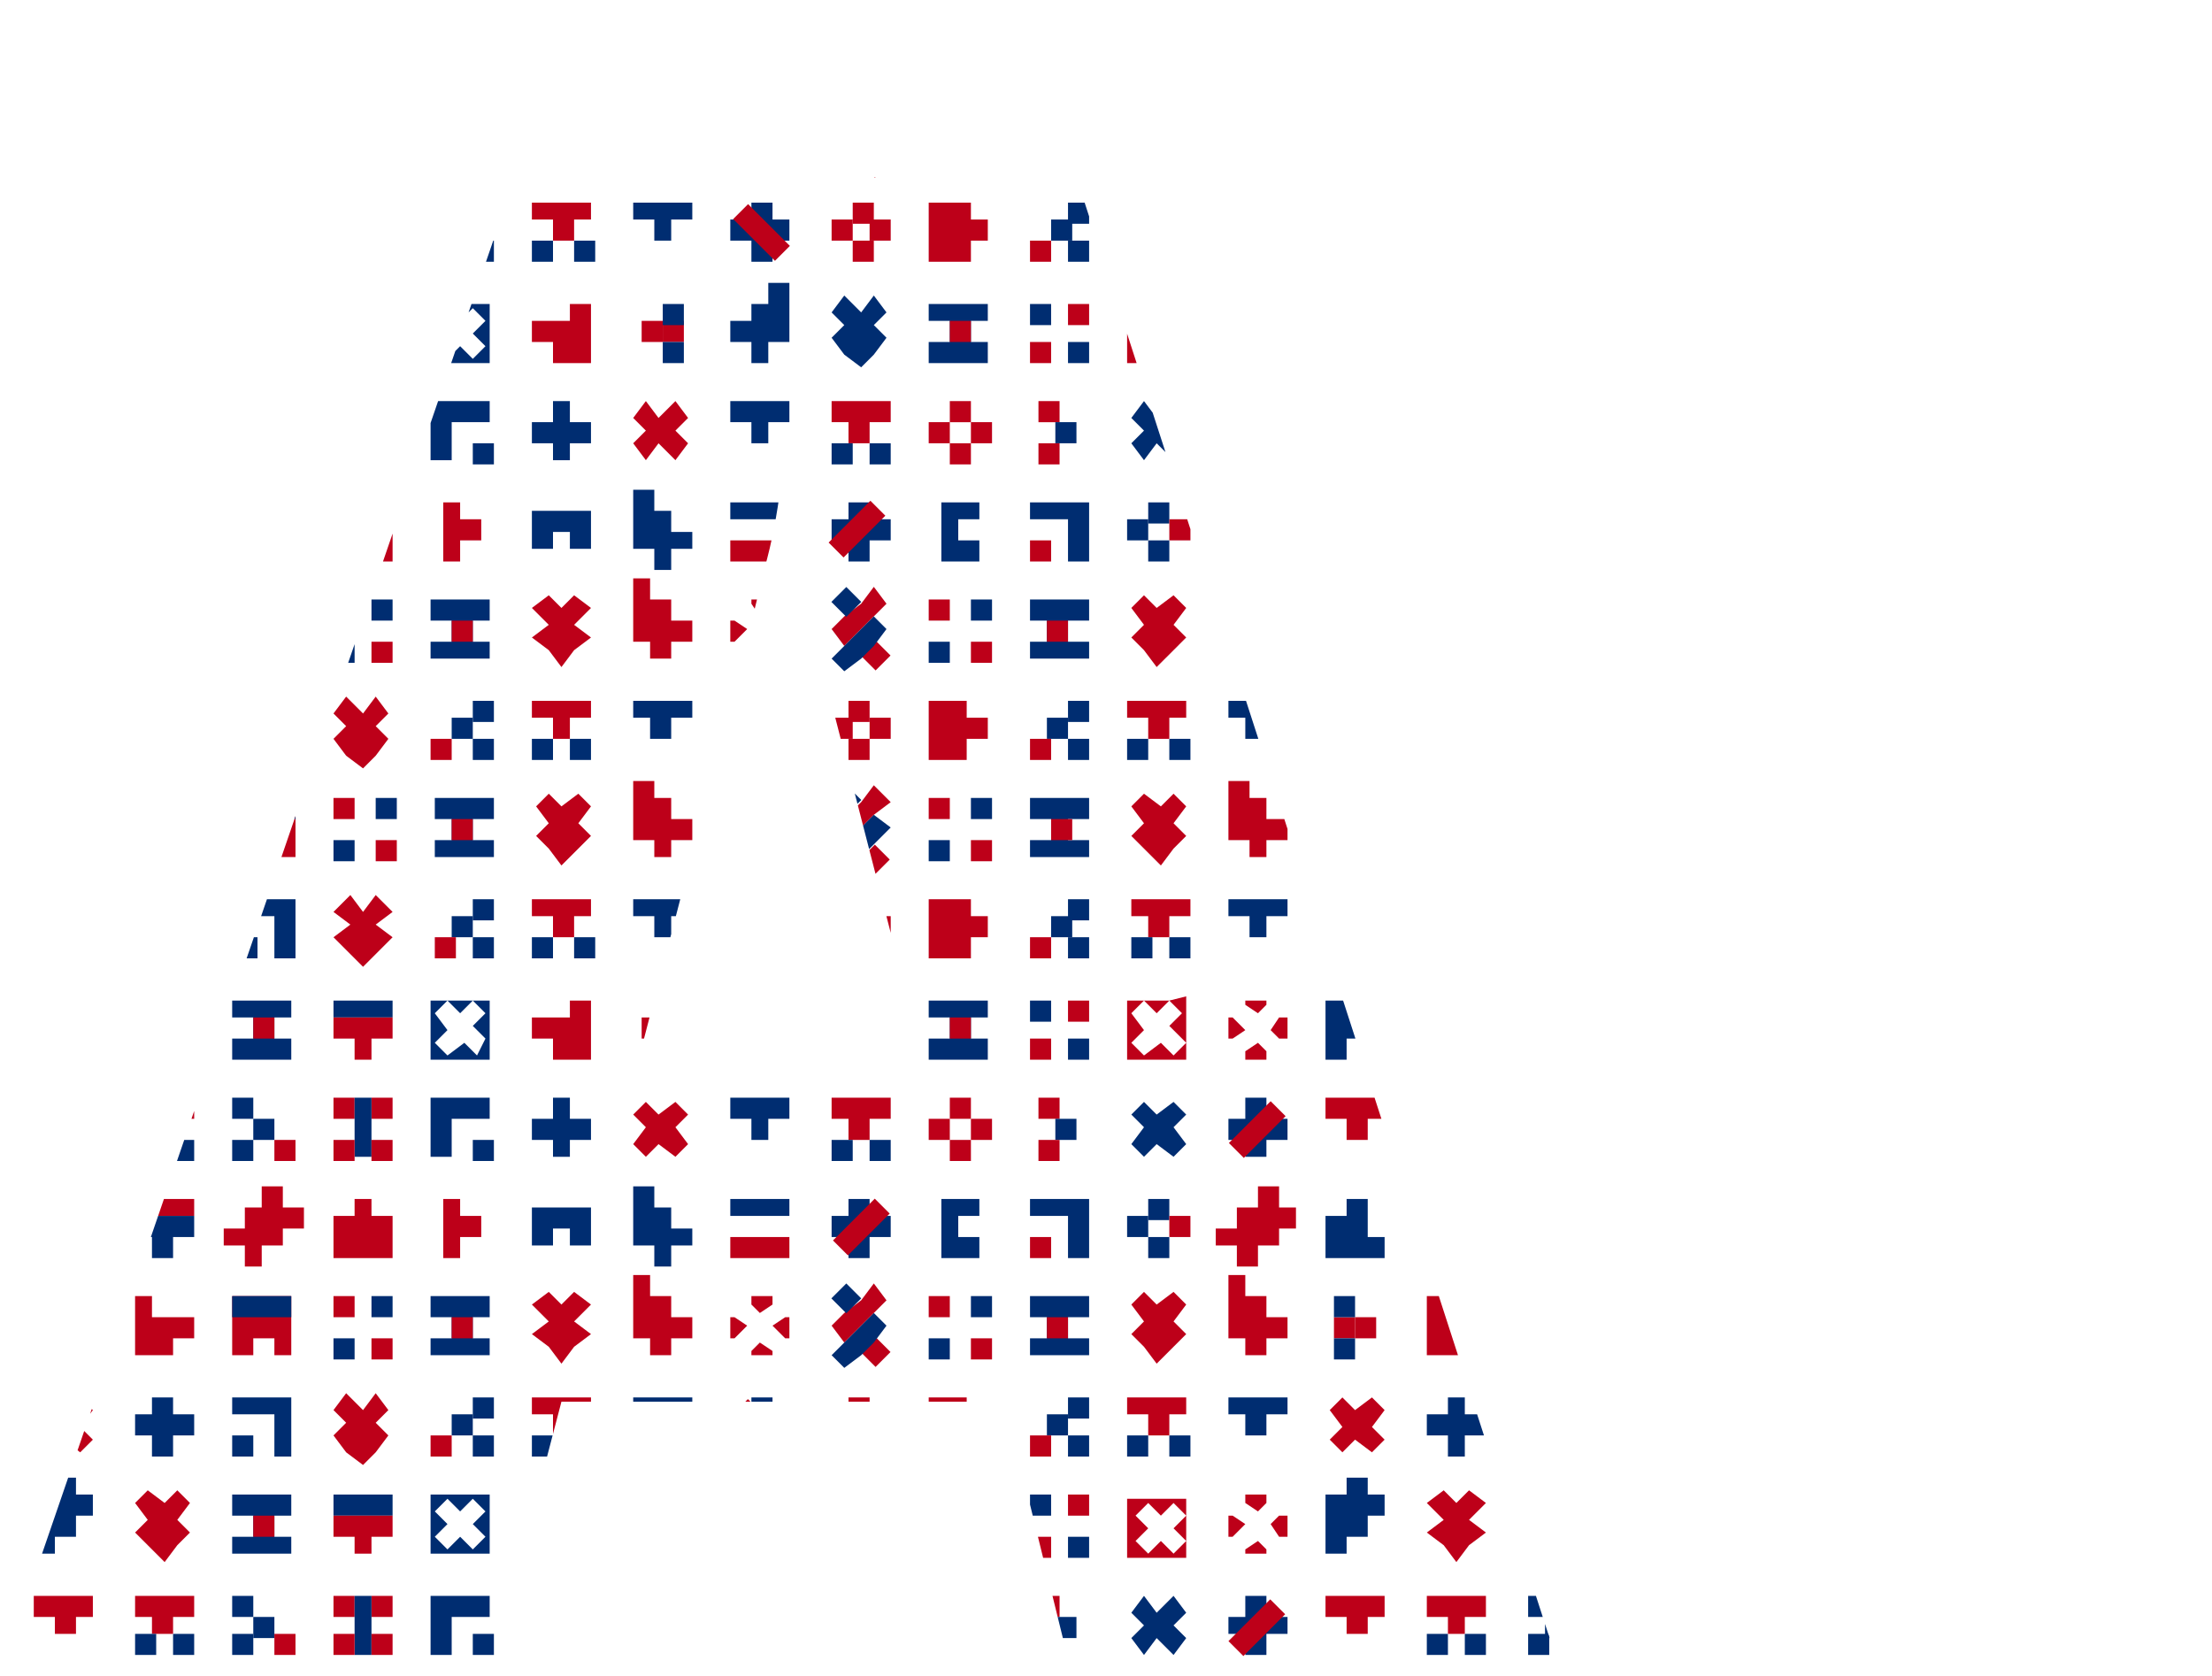<?xml version="1.0" encoding="utf-8"?>
<!-- Generator: Adobe Illustrator 23.0.3, SVG Export Plug-In . SVG Version: 6.00 Build 0)  -->
<svg version="1.1" id="Ebene_1" xmlns="http://www.w3.org/2000/svg" xmlns:xlink="http://www.w3.org/1999/xlink" x="0px" y="0px"
	 viewBox="0 0 52.4 39.7" style="enable-background:new 0 0 52.4 39.7;" xml:space="preserve">
<style type="text/css">
	.st0{clip-path:url(#SVGID_2_);}
	.st1{fill:#BD0019;}
	.st2{fill:#002D71;}
</style>
<g>
	<g>
		<g id="Ebene_1-2_1_">
			<g>
				<g>
					<g>
						<g>
							<defs>
								<path id="SVGID_1_" d="M25.4,39.7l-1.6-6.5H13.3l-1.7,6.5H0L12.2,4.2h13.3L37,39.7H25.4z M18.7,11.5h-0.2
									c-0.1,0.7-0.2,1.3-0.4,2c-0.2,0.9-1.2,4.8-3,11.7h6.8l-2.5-9.7C19.1,14.2,18.8,12.9,18.7,11.5z"/>
							</defs>
							<clipPath id="SVGID_2_">
								<use xlink:href="#SVGID_1_"  style="overflow:visible;"/>
							</clipPath>
							<g class="st0">
								<polygon class="st1" points="8.4,0.3 7.9,0.3 7.9,0.7 8.4,0.7 8.4,1.2 8.8,1.2 9.3,1.2 9.3,0.7 9.3,0.3 9.3,-0.2 8.8,-0.2 
									8.4,-0.2 								"/>
								<polygon class="st2" points="32.8,0.7 32.4,0.7 32.4,0.3 32.4,-0.2 31.9,-0.2 31.9,0.3 31.4,0.3 31.4,0.7 31.4,1.2 
									31.9,1.2 32.4,1.2 32.8,1.2 								"/>
								<polygon class="st1" points="29.8,-0.4 29.8,0 29.3,0 29.3,0.5 28.8,0.5 28.8,1 29.3,1 29.3,1.5 29.8,1.5 29.8,1 30.3,1 
									30.3,0.5 30.7,0.5 30.7,0 30.3,0 30.3,-0.4 								"/>
								<polygon class="st1" points="10.9,-0.2 10.5,-0.2 10.5,0.3 10.5,0.7 10.5,1.2 10.9,1.2 10.9,0.7 11.4,0.7 11.4,0.3 
									10.9,0.3 								"/>
								<polygon class="st2" points="13.3,-0.2 13.8,-0.2 13.8,0.3 13.3,0.3 13.3,0.7 13.8,0.7 13.8,1.2 13.3,1.2 12.8,1.2 
									12.8,0.7 12.8,0.3 12.8,-0.2 								"/>
								<polygon class="st1" points="18.2,1.2 17.8,1.2 17.3,1.2 17.3,0.7 17.8,0.7 18.2,0.7 18.7,0.7 18.7,1.2 								"/>
								<polygon class="st2" points="17.8,0.3 17.3,0.3 17.3,-0.2 17.8,-0.2 18.2,-0.2 18.7,-0.2 18.7,0.3 18.2,0.3 								"/>
								<polygon class="st2" points="27.1,0.5 26.8,0.2 27.1,-0.2 27.4,0.2 27.8,-0.2 28.1,0.2 27.8,0.5 28.1,0.8 27.8,1.2 
									27.4,0.8 27.1,1.2 26.8,0.8 								"/>
								<path class="st2" d="M20,0.5l-0.3-0.3L20-0.1l0.3,0.3l0.3-0.3L21,0.2l-0.3,0.3L21,0.8l-0.3,0.3l-0.3-0.3L20,1.2l-0.3-0.3
									L20,0.5z M19.7-0.1v1.4h1.4v-1.4C21.1-0.1,19.7-0.1,19.7-0.1z"/>
								<path class="st2" d="M10.6,7.9l-0.3-0.3l0.3-0.3l0.3,0.3l0.3-0.3l0.3,0.3l-0.3,0.3l0.3,0.3l-0.3,0.3l-0.3-0.3l-0.3,0.3
									l-0.3-0.3L10.6,7.9z M10.2,7.2v1.4h1.4V7.2C11.7,7.2,10.2,7.2,10.2,7.2z"/>
								<polygon class="st2" points="39.9,0.7 39.4,0.7 39.4,0.3 39.4,-0.2 39,-0.2 39,0.3 38.5,0.3 38.5,0.7 38.5,1.2 39,1.2 
									39.4,1.2 39.9,1.2 								"/>
								<polygon class="st1" points="36.8,-0.4 36.8,0 36.4,0 36.4,0.5 35.9,0.5 35.9,1 36.4,1 36.4,1.5 36.8,1.5 36.8,1 37.3,1 
									37.3,0.5 37.8,0.5 37.8,0 37.3,0 37.3,-0.4 								"/>
								<polygon class="st2" points="22.7,-0.2 23.2,-0.2 23.2,0.3 22.7,0.3 22.7,0.7 23.2,0.7 23.2,1.2 22.7,1.2 22.3,1.2 
									22.3,0.7 22.3,0.3 22.3,-0.2 								"/>
								<polygon class="st2" points="24.8,-0.2 25.3,-0.2 25.8,-0.2 25.8,0.3 25.8,0.7 25.8,1.2 25.3,1.2 25.3,0.7 25.3,0.3 
									24.8,0.3 24.4,0.3 24.4,-0.2 								"/>
								<rect x="24.4" y="0.7" class="st1" width="0.5" height="0.5"/>
								<polygon class="st2" points="39,2.4 39.5,2.4 39.9,2.4 39.9,2.9 39.5,2.9 39,2.9 38.5,2.9 38.5,2.4 								"/>
								<polygon class="st1" points="39,2.9 39.5,2.9 39.9,2.9 39.9,3.4 39.5,3.4 39.5,3.8 39,3.8 39,3.4 38.5,3.4 38.5,2.9 
																	"/>
								<rect x="32.1" y="2.9" class="st1" width="0.5" height="0.5"/>
								<rect x="31.7" y="2.9" class="st1" width="0.5" height="0.5"/>
								<rect x="31.7" y="2.4" class="st2" width="0.5" height="0.5"/>
								<rect x="31.7" y="3.4" class="st2" width="0.5" height="0.5"/>
								<rect x="23" y="2.4" class="st2" width="0.5" height="0.5"/>
								<rect x="22" y="2.4" class="st1" width="0.5" height="0.5"/>
								<rect x="23" y="3.4" class="st1" width="0.5" height="0.5"/>
								<rect x="22" y="3.4" class="st2" width="0.5" height="0.5"/>
								<polygon class="st1" points="26.8,2.6 27.1,2.3 27.5,2.6 27.8,2.3 28.1,2.6 27.8,3 28.1,3.3 27.8,3.6 27.5,4 27.1,3.6 
									26.8,3.3 27.1,3 								"/>
								<polygon class="st1" points="7.9,5.1 8.3,4.7 8.6,5.1 8.9,4.7 9.3,5.1 8.9,5.4 9.3,5.7 8.9,6.1 8.6,6.4 8.3,6.1 7.9,5.7 
									8.3,5.4 								"/>
								<polygon class="st1" points="29.6,1.9 29.6,2.4 30,2.4 30,2.9 30.5,2.9 30.5,3.4 30,3.4 30,3.8 29.6,3.8 29.6,3.4 29.1,3.4 
									29.1,2.9 29.1,2.4 29.1,1.9 								"/>
								<polygon class="st1" points="34.3,2.4 34.3,2.9 34.8,2.9 35.2,2.9 35.2,3.4 34.8,3.4 34.8,3.8 34.3,3.8 33.8,3.8 33.8,3.4 
									33.8,2.9 33.8,2.4 								"/>
								<polygon class="st1" points="18.3,3.7 18.3,3.8 17.8,3.8 17.8,3.7 18,3.5 								"/>
								<polygon class="st1" points="17.8,2.6 17.8,2.4 18.3,2.4 18.3,2.6 18,2.8 								"/>
								<polygon class="st1" points="18.6,2.9 18.7,2.9 18.7,3.4 18.6,3.4 18.4,3.1 								"/>
								<polygon class="st1" points="17.3,2.9 17.5,2.9 17.7,3.1 17.5,3.4 17.3,3.4 								"/>
								<polygon class="st1" points="36.6,2.4 37.1,2.4 37.6,2.4 37.6,2.9 37.6,3.4 37.6,3.8 37.1,3.8 37.1,3.4 36.6,3.4 36.6,3.8 
									36.2,3.8 36.2,3.4 36.2,2.9 36.2,2.4 								"/>
								<polygon class="st2" points="36.6,2.4 37.1,2.4 37.6,2.4 37.6,2.9 37.1,2.9 36.6,2.9 36.2,2.9 36.2,2.4 								"/>
								<polygon class="st2" points="24.4,2.9 24.4,2.4 24.9,2.4 25.3,2.4 25.8,2.4 25.8,2.9 25.3,2.9 25.3,3.4 25.8,3.4 25.8,3.8 
									25.3,3.8 24.9,3.8 24.4,3.8 24.4,3.4 24.9,3.4 24.9,2.9 								"/>
								<rect x="24.9" y="2.9" class="st1" width="0.5" height="0.5"/>
								<rect x="8.9" y="2.4" class="st2" width="0.5" height="0.5"/>
								<rect x="7.9" y="2.4" class="st1" width="0.5" height="0.5"/>
								<rect x="8.9" y="3.4" class="st1" width="0.5" height="0.5"/>
								<rect x="7.9" y="3.4" class="st2" width="0.5" height="0.5"/>
								<polygon class="st1" points="12.7,2.6 13,2.3 13.3,2.6 13.7,2.3 14,2.6 13.7,3 14,3.3 13.7,3.6 13.3,4 13,3.6 12.7,3.3 
									13,3 								"/>
								<polygon class="st1" points="15.5,1.9 15.5,2.4 15.9,2.4 15.9,2.9 16.4,2.9 16.4,3.4 15.9,3.4 15.9,3.8 15.5,3.8 15.5,3.4 
									15,3.4 15,2.9 15,2.4 15,1.9 								"/>
								<polygon class="st2" points="15.5,11.6 15.5,12.1 15.9,12.1 15.9,12.6 16.4,12.6 16.4,13 15.9,13 15.9,13.5 15.5,13.5 
									15.5,13 15,13 15,12.6 15,12.1 15,11.6 								"/>
								<polygon class="st1" points="15.4,-0.2 15.9,-0.2 16.4,-0.2 16.4,0.3 15.9,0.3 15.9,0.7 15.4,0.7 15.4,0.3 14.9,0.3 
									14.9,-0.2 								"/>
								<rect x="15.9" y="0.7" class="st1" width="0.5" height="0.5"/>
								<rect x="14.9" y="0.7" class="st1" width="0.5" height="0.5"/>
								<polygon class="st2" points="10.3,2.9 10.3,2.4 10.7,2.4 11.2,2.4 11.7,2.4 11.7,2.9 11.2,2.9 11.2,3.4 11.7,3.4 11.7,3.8 
									11.2,3.8 10.7,3.8 10.3,3.8 10.3,3.4 10.7,3.4 10.7,2.9 								"/>
								<rect x="10.7" y="2.9" class="st1" width="0.5" height="0.5"/>
								<polygon class="st1" points="34.7,11.9 34.3,11.9 33.8,11.9 33.8,12.3 34.3,12.3 34.7,12.3 35.2,12.3 35.2,11.9 								"/>
								<polygon class="st2" points="34.7,12.3 34.3,12.3 33.8,12.3 33.8,12.8 34.3,12.8 34.3,13.3 34.7,13.3 34.7,12.8 35.2,12.8 
									35.2,12.3 								"/>
								<polygon class="st1" points="8.8,12.3 8.8,11.9 8.4,11.9 8.4,12.3 7.9,12.3 7.9,12.8 7.9,13.3 8.4,13.3 8.8,13.3 9.3,13.3 
									9.3,12.8 9.3,12.3 								"/>
								<polygon class="st2" points="32.8,12.8 32.4,12.8 32.4,12.3 32.4,11.9 31.9,11.9 31.9,12.3 31.4,12.3 31.4,12.8 31.4,13.3 
									31.9,13.3 32.4,13.3 32.8,13.3 								"/>
								<polygon class="st1" points="29.8,11.6 29.8,12.1 29.3,12.1 29.3,12.6 28.8,12.6 28.8,13 29.3,13 29.3,13.5 29.8,13.5 
									29.8,13 30.3,13 30.3,12.6 30.7,12.6 30.7,12.1 30.3,12.1 30.3,11.6 								"/>
								<polygon class="st1" points="10.9,11.9 10.5,11.9 10.5,12.3 10.5,12.8 10.5,13.3 10.9,13.3 10.9,12.8 11.4,12.8 11.4,12.3 
									10.9,12.3 								"/>
								<polygon class="st2" points="14,12.6 14,13 13.5,13 13.5,12.6 13.1,12.6 13.1,13 12.6,13 12.6,12.6 12.6,12.1 13.1,12.1 
									13.5,12.1 14,12.1 								"/>
								<polygon class="st1" points="18.2,13.3 17.8,13.3 17.3,13.3 17.3,12.8 17.8,12.8 18.2,12.8 18.7,12.8 18.7,13.3 								"/>
								<polygon class="st2" points="17.8,12.3 17.3,12.3 17.3,11.9 17.8,11.9 18.2,11.9 18.7,11.9 18.7,12.3 18.2,12.3 								"/>
								<polygon class="st2" points="39.9,12.8 39.4,12.8 39.4,12.3 39.4,11.9 39,11.9 39,12.3 38.5,12.3 38.5,12.8 38.5,13.3 
									39,13.3 39.4,13.3 39.9,13.3 								"/>
								<polygon class="st1" points="36.8,11.6 36.8,12.1 36.4,12.1 36.4,12.6 35.9,12.6 35.9,13 36.4,13 36.4,13.5 36.8,13.5 
									36.8,13 37.3,13 37.3,12.6 37.8,12.6 37.8,12.1 37.3,12.1 37.3,11.6 								"/>
								<polygon class="st2" points="22.7,11.9 23.2,11.9 23.2,12.3 22.7,12.3 22.7,12.8 23.2,12.8 23.2,13.3 22.7,13.3 22.3,13.3 
									22.3,12.8 22.3,12.3 22.3,11.9 								"/>
								<polygon class="st2" points="24.8,11.9 25.3,11.9 25.8,11.9 25.8,12.3 25.8,12.8 25.8,13.3 25.3,13.3 25.3,12.8 25.3,12.3 
									24.8,12.3 24.4,12.3 24.4,11.9 								"/>
								<rect x="24.4" y="12.8" class="st1" width="0.5" height="0.5"/>
								<polygon class="st2" points="8.8,7.2 8.4,7.2 7.9,7.2 7.9,7.6 8.4,7.6 8.8,7.6 9.3,7.6 9.3,7.2 								"/>
								<polygon class="st1" points="8.8,7.6 8.4,7.6 7.9,7.6 7.9,8.1 8.4,8.1 8.4,8.6 8.8,8.6 8.8,8.1 9.3,8.1 9.3,7.6 								"/>
								<rect x="15.2" y="7.6" class="st1" width="0.5" height="0.5"/>
								<rect x="15.7" y="7.6" class="st1" width="0.5" height="0.5"/>
								<rect x="15.7" y="7.2" class="st2" width="0.5" height="0.5"/>
								<rect x="15.7" y="8.1" class="st2" width="0.5" height="0.5"/>
								<rect x="24.4" y="7.2" class="st2" width="0.5" height="0.5"/>
								<rect x="25.3" y="7.2" class="st1" width="0.5" height="0.5"/>
								<rect x="24.4" y="8.1" class="st1" width="0.5" height="0.5"/>
								<rect x="25.3" y="8.1" class="st2" width="0.5" height="0.5"/>
								<polygon class="st2" points="21,7.4 20.7,7 20.4,7.4 20,7 19.7,7.4 20,7.7 19.7,8 20,8.4 20.4,8.7 20.7,8.4 21,8 20.7,7.7 
																	"/>
								<polygon class="st2" points="18.2,6.7 18.2,7.2 17.8,7.2 17.8,7.6 17.3,7.6 17.3,8.1 17.8,8.1 17.8,8.6 18.2,8.6 18.2,8.1 
									18.7,8.1 18.7,7.6 18.7,7.2 18.7,6.7 								"/>
								<polygon class="st1" points="13.5,7.2 13.5,7.6 13.1,7.6 12.6,7.6 12.6,8.1 13.1,8.1 13.1,8.6 13.5,8.6 14,8.6 14,8.1 
									14,7.6 14,7.2 								"/>
								<polygon class="st1" points="29.5,8.4 29.5,8.6 30,8.6 30,8.4 29.8,8.2 								"/>
								<polygon class="st1" points="30,7.3 30,7.2 29.5,7.2 29.5,7.3 29.8,7.5 								"/>
								<polygon class="st1" points="29.2,7.6 29.1,7.6 29.1,8.1 29.2,8.1 29.5,7.9 								"/>
								<polygon class="st1" points="30.5,7.6 30.3,7.6 30.1,7.9 30.3,8.1 30.5,8.1 								"/>
								<path class="st1" d="M28.1,8.2l-0.3,0.3l-0.3-0.3l-0.3,0.3l-0.3-0.3l0.3-0.3l-0.3-0.3l0.3-0.3l0.3,0.3l0.3-0.3l0.3,0.3
									l-0.3,0.3L28.1,8.2z M27.7,7.2h-1v1.4h1.4V7.2H27.7z"/>
								<polygon class="st2" points="23.4,7.6 23.4,7.2 23,7.2 22.5,7.2 22,7.2 22,7.6 22.5,7.6 22.5,8.1 22,8.1 22,8.6 22.5,8.6 
									23,8.6 23.4,8.6 23.4,8.1 23,8.1 23,7.6 								"/>
								<rect x="22.5" y="7.6" class="st1" width="0.5" height="0.5"/>
								<polygon class="st2" points="20.6,12.3 20.6,11.9 20.1,11.9 20.1,12.3 19.7,12.3 19.7,12.8 20.1,12.8 20.1,13.3 20.6,13.3 
									20.6,12.8 21.1,12.8 21.1,12.3 								"/>
								
									<rect x="19.6" y="12.3" transform="matrix(0.707 -0.707 0.707 0.707 -2.924 18.012)" class="st1" width="1.4" height="0.5"/>
								<rect x="38.5" y="7.2" class="st2" width="0.5" height="0.5"/>
								<rect x="39.4" y="7.2" class="st1" width="0.5" height="0.5"/>
								<rect x="38.5" y="8.1" class="st1" width="0.5" height="0.5"/>
								<rect x="39.4" y="8.1" class="st2" width="0.5" height="0.5"/>
								<polygon class="st1" points="35.2,7.4 34.8,7 34.5,7.4 34.2,7 33.8,7.4 34.2,7.7 33.8,8 34.2,8.4 34.5,8.7 34.8,8.4 35.2,8 
									34.8,7.7 								"/>
								<polygon class="st2" points="31.9,8.6 31.9,8.1 32.4,8.1 32.4,7.6 32.8,7.6 32.8,7.2 32.4,7.2 32.4,6.7 31.9,6.7 31.9,7.2 
									31.4,7.2 31.4,7.6 31.4,8.1 31.4,8.6 								"/>
								<polygon class="st2" points="37.5,7.6 37.5,7.2 37.1,7.2 36.6,7.2 36.1,7.2 36.1,7.6 36.6,7.6 36.6,8.1 36.1,8.1 36.1,8.6 
									36.6,8.6 37.1,8.6 37.5,8.6 37.5,8.1 37.1,8.1 37.1,7.6 								"/>
								<rect x="36.6" y="7.6" class="st1" width="0.5" height="0.5"/>
								<polygon class="st1" points="20.4,2.5 20.1,2.8 19.7,3.1 20.1,3.5 20.4,3.1 20.7,2.8 21.1,2.5 20.7,2.1 								"/>
								
									<rect x="20.5" y="3.6" transform="matrix(0.707 -0.707 0.707 0.707 3.334 15.81)" class="st1" width="0.5" height="0.5"/>
								
									<rect x="19.8" y="2.2" transform="matrix(0.707 -0.707 0.707 0.707 4.144 14.892)" class="st2" width="0.5" height="0.5"/>
								<polygon class="st2" points="20.7,2.8 20.4,3.1 20.1,3.5 19.7,3.8 20.1,4.1 20.4,3.8 20.7,3.5 21.1,3.1 								"/>
								<polygon class="st1" points="22.9,17.5 23.4,17.5 23.4,17 22.9,17 22.9,16.6 22.5,16.6 22,16.6 22,17 22,17.5 22,18 
									22.5,18 22.9,18 								"/>
								<polygon class="st2" points="39,14.2 39.4,14.2 39.9,14.2 39.9,14.7 39.4,14.7 39,14.7 38.5,14.7 38.5,14.2 								"/>
								<polygon class="st1" points="39,14.7 39.4,14.7 39.9,14.7 39.9,15.2 39.4,15.2 39.4,15.6 39,15.6 39,15.2 38.5,15.2 
									38.5,14.7 								"/>
								<rect x="39.4" y="16.6" class="st1" width="0.5" height="0.5"/>
								<rect x="38.5" y="16.6" class="st1" width="0.5" height="0.5"/>
								<polygon class="st2" points="39.4,16.6 39.4,17 39.4,17.5 39.4,18 39,18 39,17.5 39,17 39,16.6 								"/>
								<rect x="39.4" y="17.5" class="st1" width="0.5" height="0.5"/>
								<rect x="38.5" y="17.5" class="st1" width="0.5" height="0.5"/>
								<rect x="32.1" y="14.7" class="st1" width="0.5" height="0.5"/>
								<rect x="31.6" y="14.7" class="st1" width="0.5" height="0.5"/>
								<rect x="31.6" y="14.2" class="st2" width="0.5" height="0.5"/>
								<rect x="31.6" y="15.2" class="st2" width="0.5" height="0.5"/>
								<rect x="23" y="14.2" class="st2" width="0.5" height="0.5"/>
								<rect x="22" y="14.2" class="st1" width="0.5" height="0.5"/>
								<rect x="23" y="15.2" class="st1" width="0.5" height="0.5"/>
								<rect x="22" y="15.2" class="st2" width="0.5" height="0.5"/>
								<polygon class="st1" points="26.8,14.4 27.1,14.1 27.4,14.4 27.8,14.1 28.1,14.4 27.8,14.8 28.1,15.1 27.8,15.4 27.4,15.8 
									27.1,15.4 26.8,15.1 27.1,14.8 								"/>
								<polygon class="st1" points="7.9,16.9 8.2,16.5 8.6,16.9 8.9,16.5 9.2,16.9 8.9,17.2 9.2,17.5 8.9,17.9 8.6,18.2 8.2,17.9 
									7.9,17.5 8.2,17.2 								"/>
								<polygon class="st1" points="29.5,13.7 29.5,14.2 30,14.2 30,14.7 30.5,14.7 30.5,15.2 30,15.2 30,15.6 29.5,15.6 
									29.5,15.2 29.1,15.2 29.1,14.7 29.1,14.2 29.1,13.7 								"/>
								<polygon class="st1" points="34.3,14.2 34.3,14.7 34.7,14.7 35.2,14.7 35.2,15.2 34.7,15.2 34.7,15.6 34.3,15.6 33.8,15.6 
									33.8,15.2 33.8,14.7 33.8,14.2 								"/>
								<polygon class="st2" points="34.3,17 34.3,16.6 34.7,16.6 34.7,17 35.2,17 35.2,17.5 34.7,17.5 34.7,18 34.3,18 34.3,17.5 
									33.8,17.5 33.8,17 								"/>
								<polygon class="st1" points="31.8,17.3 31.5,16.9 31.8,16.6 32.1,16.9 32.5,16.6 32.8,16.9 32.5,17.3 32.8,17.6 32.5,17.9 
									32.1,17.6 31.8,17.9 31.5,17.6 								"/>
								<polygon class="st1" points="18.3,15.5 18.3,15.6 17.8,15.6 17.8,15.5 18,15.3 								"/>
								<polygon class="st1" points="17.8,14.3 17.8,14.2 18.3,14.2 18.3,14.3 18,14.6 								"/>
								<polygon class="st1" points="18.6,14.7 18.7,14.7 18.7,15.2 18.6,15.2 18.3,14.9 								"/>
								<polygon class="st1" points="17.3,14.7 17.4,14.7 17.7,14.9 17.4,15.2 17.3,15.2 								"/>
								<polygon class="st2" points="29.5,16.6 30,16.6 30.5,16.6 30.5,17 30,17 30,17.5 29.5,17.5 29.5,17 29.1,17 29.1,16.6 
																	"/>
								<polygon class="st1" points="27.2,16.6 27.7,16.6 28.1,16.6 28.1,17 27.7,17 27.7,17.5 27.2,17.5 27.2,17 26.7,17 
									26.7,16.6 								"/>
								<rect x="27.7" y="17.5" class="st2" width="0.5" height="0.5"/>
								<rect x="26.7" y="17.5" class="st2" width="0.5" height="0.5"/>
								<rect x="25.3" y="16.6" class="st2" width="0.5" height="0.5"/>
								<rect x="24.8" y="17" class="st2" width="0.5" height="0.5"/>
								<rect x="25.3" y="17.5" class="st2" width="0.5" height="0.5"/>
								<rect x="24.4" y="17.5" class="st1" width="0.5" height="0.5"/>
								<rect x="20.1" y="16.6" class="st1" width="0.5" height="0.5"/>
								<rect x="19.7" y="17" class="st1" width="0.5" height="0.5"/>
								<rect x="20.1" y="17.5" class="st1" width="0.5" height="0.5"/>
								<rect x="20.6" y="17" class="st1" width="0.5" height="0.5"/>
								<polygon class="st2" points="36.6,16.6 37.1,16.6 37.6,16.6 37.6,17 37.6,17.5 37.6,18 37.1,18 37.1,17.5 37.1,17 36.6,17 
									36.2,17 36.2,16.6 								"/>
								<rect x="36.2" y="17.5" class="st2" width="0.5" height="0.5"/>
								<polygon class="st1" points="36.6,14.2 37.1,14.2 37.6,14.2 37.6,14.7 37.6,15.2 37.6,15.6 37.1,15.6 37.1,15.2 36.6,15.2 
									36.6,15.6 36.2,15.6 36.2,15.2 36.2,14.7 36.2,14.2 								"/>
								<polygon class="st2" points="36.6,14.2 37.1,14.2 37.6,14.2 37.6,14.7 37.1,14.7 36.6,14.7 36.2,14.7 36.2,14.2 								"/>
								<polygon class="st2" points="24.4,14.7 24.4,14.2 24.8,14.2 25.3,14.2 25.8,14.2 25.8,14.7 25.3,14.7 25.3,15.2 25.8,15.2 
									25.8,15.6 25.3,15.6 24.8,15.6 24.4,15.6 24.4,15.2 24.8,15.2 24.8,14.7 								"/>
								<rect x="24.8" y="14.7" class="st1" width="0.5" height="0.5"/>
								<polygon class="st2" points="17.8,17 17.8,16.6 18.3,16.6 18.3,17 18.7,17 18.7,17.5 18.3,17.5 18.3,18 17.8,18 17.8,17.5 
									17.3,17.5 17.3,17 								"/>
								
									<rect x="17.8" y="16.6" transform="matrix(0.707 -0.707 0.707 0.707 -6.957 17.845)" class="st1" width="0.5" height="1.4"/>
								<rect x="8.8" y="14.2" class="st2" width="0.5" height="0.5"/>
								<rect x="7.9" y="14.2" class="st1" width="0.5" height="0.5"/>
								<rect x="8.8" y="15.2" class="st1" width="0.5" height="0.5"/>
								<rect x="7.9" y="15.2" class="st2" width="0.5" height="0.5"/>
								<polygon class="st1" points="12.6,14.4 13,14.1 13.3,14.4 13.6,14.1 14,14.4 13.6,14.8 14,15.1 13.6,15.4 13.3,15.8 
									13,15.4 12.6,15.1 13,14.8 								"/>
								<polygon class="st1" points="15.4,13.7 15.4,14.2 15.9,14.2 15.9,14.7 16.4,14.7 16.4,15.2 15.9,15.2 15.9,15.6 15.4,15.6 
									15.4,15.2 15,15.2 15,14.7 15,14.2 15,13.7 								"/>
								<polygon class="st2" points="15.4,16.6 15.9,16.6 16.4,16.6 16.4,17 15.9,17 15.9,17.5 15.4,17.5 15.4,17 15,17 15,16.6 
																	"/>
								<polygon class="st1" points="13.1,16.6 13.5,16.6 14,16.6 14,17 13.5,17 13.5,17.5 13.1,17.5 13.1,17 12.6,17 12.6,16.6 
																	"/>
								<rect x="13.5" y="17.5" class="st2" width="0.5" height="0.5"/>
								<rect x="12.6" y="17.5" class="st2" width="0.5" height="0.5"/>
								<rect x="11.2" y="16.6" class="st2" width="0.5" height="0.5"/>
								<rect x="10.7" y="17" class="st2" width="0.5" height="0.5"/>
								<rect x="11.2" y="17.5" class="st2" width="0.5" height="0.5"/>
								<rect x="10.2" y="17.5" class="st1" width="0.5" height="0.5"/>
								<polygon class="st2" points="10.2,14.7 10.2,14.2 10.7,14.2 11.2,14.2 11.6,14.2 11.6,14.7 11.2,14.7 11.2,15.2 11.6,15.2 
									11.6,15.6 11.2,15.6 10.7,15.6 10.2,15.6 10.2,15.2 10.7,15.2 10.7,14.7 								"/>
								<rect x="10.7" y="14.7" class="st1" width="0.5" height="0.5"/>
								<polygon class="st1" points="20.4,14.3 20,14.6 19.7,14.9 20,15.3 20.4,14.9 20.7,14.6 21,14.3 20.7,13.9 								"/>
								
									<rect x="20.5" y="15.3" transform="matrix(0.707 -0.707 0.707 0.707 -4.922 19.203)" class="st1" width="0.5" height="0.5"/>
								
									<rect x="19.8" y="14" transform="matrix(0.707 -0.707 0.707 0.707 -4.202 18.358)" class="st2" width="0.5" height="0.5"/>
								<polygon class="st2" points="20.7,14.6 20.4,14.9 20,15.3 19.7,15.6 20,15.9 20.4,15.6 20.7,15.3 21,14.9 								"/>
								<polygon class="st1" points="34.5,-0.1 34.2,0.2 33.8,0.6 34.2,0.9 34.5,0.6 34.8,0.2 35.2,-0.1 34.8,-0.4 								"/>
								
									<rect x="34.6" y="1" transform="matrix(0.707 -0.707 0.707 0.707 9.316 25.018)" class="st1" width="0.5" height="0.5"/>
								
									<rect x="33.9" y="-0.3" transform="matrix(0.707 -0.707 0.707 0.707 10.021 24.13)" class="st2" width="0.5" height="0.5"/>
								<polygon class="st2" points="34.8,0.2 34.5,0.6 34.2,0.9 33.8,1.2 34.2,1.6 34.5,1.2 34.8,0.9 35.2,0.6 								"/>
								<rect x="27.2" y="11.9" class="st2" width="0.5" height="0.5"/>
								<rect x="27.7" y="12.3" class="st1" width="0.5" height="0.5"/>
								<rect x="27.2" y="12.8" class="st2" width="0.5" height="0.5"/>
								<rect x="26.7" y="12.3" class="st2" width="0.5" height="0.5"/>
								<polygon class="st2" points="2.2,0.7 1.8,0.7 1.8,0.3 1.8,-0.2 1.3,-0.2 1.3,0.3 0.8,0.3 0.8,0.7 0.8,1.2 1.3,1.2 1.8,1.2 
									2.2,1.2 								"/>
								<polygon class="st1" points="-0.8,-0.4 -0.8,0 -1.3,0 -1.3,0.5 -1.8,0.5 -1.8,1 -1.3,1 -1.3,1.5 -0.8,1.5 -0.8,1 -0.4,1 
									-0.4,0.5 0.1,0.5 0.1,0 -0.4,0 -0.4,-0.4 								"/>
								<polygon class="st1" points="6.2,-0.4 6.2,0 5.8,0 5.8,0.5 5.3,0.5 5.3,1 5.8,1 5.8,1.5 6.2,1.5 6.2,1 6.7,1 6.7,0.5 
									7.2,0.5 7.2,0 6.7,0 6.7,-0.4 								"/>
								<rect x="1.5" y="2.9" class="st1" width="0.5" height="0.5"/>
								<rect x="1" y="2.9" class="st1" width="0.5" height="0.5"/>
								<rect x="1" y="2.4" class="st2" width="0.5" height="0.5"/>
								<rect x="1" y="3.4" class="st2" width="0.5" height="0.5"/>
								<polygon class="st1" points="3.7,2.4 3.7,2.9 4.1,2.9 4.6,2.9 4.6,3.4 4.1,3.4 4.1,3.8 3.7,3.8 3.2,3.8 3.2,3.4 3.2,2.9 
									3.2,2.4 								"/>
								<polygon class="st2" points="3.7,5.2 3.7,4.8 4.1,4.8 4.1,5.2 4.6,5.2 4.6,5.7 4.1,5.7 4.1,6.2 3.7,6.2 3.7,5.7 3.2,5.7 
									3.2,5.2 								"/>
								<polygon class="st1" points="1.2,5.5 0.9,5.1 1.2,4.8 1.6,5.1 1.9,4.8 2.2,5.1 1.9,5.5 2.2,5.8 1.9,6.1 1.6,5.8 1.2,6.1 
									0.9,5.8 								"/>
								<polygon class="st2" points="6,4.8 6.5,4.8 7,4.8 7,5.2 7,5.7 7,6.2 6.5,6.2 6.5,5.7 6.5,5.2 6,5.2 5.6,5.2 5.6,4.8 
																	"/>
								<rect x="5.6" y="5.7" class="st2" width="0.5" height="0.5"/>
								<polygon class="st1" points="6,2.4 6.5,2.4 7,2.4 7,2.9 7,3.4 7,3.8 6.5,3.8 6.5,3.4 6,3.4 6,3.8 5.6,3.8 5.6,3.4 5.6,2.9 
									5.6,2.4 								"/>
								<polygon class="st2" points="6,2.4 6.5,2.4 7,2.4 7,2.9 6.5,2.9 6,2.9 5.6,2.9 5.6,2.4 								"/>
								<polygon class="st1" points="4.1,11.9 3.6,11.9 3.2,11.9 3.2,12.3 3.6,12.3 4.1,12.3 4.6,12.3 4.6,11.9 								"/>
								<polygon class="st2" points="4.1,12.3 3.6,12.3 3.2,12.3 3.2,12.8 3.6,12.8 3.6,13.3 4.1,13.3 4.1,12.8 4.6,12.8 4.6,12.3 
																	"/>
								<polygon class="st2" points="2.2,12.8 1.8,12.8 1.8,12.3 1.8,11.9 1.3,11.9 1.3,12.3 0.8,12.3 0.8,12.8 0.8,13.3 1.3,13.3 
									1.8,13.3 2.2,13.3 								"/>
								<polygon class="st1" points="-0.8,11.6 -0.8,12.1 -1.3,12.1 -1.3,12.6 -1.8,12.6 -1.8,13 -1.3,13 -1.3,13.5 -0.8,13.5 
									-0.8,13 -0.4,13 -0.4,12.6 0.1,12.6 0.1,12.1 -0.4,12.1 -0.4,11.6 								"/>
								<polygon class="st1" points="6.2,11.6 6.2,12.1 5.8,12.1 5.8,12.6 5.3,12.6 5.3,13 5.8,13 5.8,13.5 6.2,13.5 6.2,13 6.7,13 
									6.7,12.6 7.2,12.6 7.2,12.1 6.7,12.1 6.7,11.6 								"/>
								<polygon class="st1" points="4.5,7.4 4.2,7 3.9,7.4 3.5,7 3.2,7.4 3.5,7.7 3.2,8 3.5,8.4 3.9,8.7 4.2,8.4 4.5,8 4.2,7.7 
																	"/>
								<polygon class="st2" points="1.3,8.6 1.3,8.1 1.8,8.1 1.8,7.6 2.2,7.6 2.2,7.2 1.8,7.2 1.8,6.7 1.3,6.7 1.3,7.2 0.8,7.2 
									0.8,7.6 0.8,8.1 0.8,8.6 								"/>
								<polygon class="st1" points="1.8,9.5 1.3,9.5 0.8,9.5 0.8,10 1.3,10 1.3,10.5 1.8,10.5 1.8,10 2.2,10 2.2,9.5 								"/>
								<polygon class="st2" points="6.9,7.6 6.9,7.2 6.5,7.2 6,7.2 5.5,7.2 5.5,7.6 6,7.6 6,8.1 5.5,8.1 5.5,8.6 6,8.6 6.5,8.6 
									6.9,8.6 6.9,8.1 6.5,8.1 6.5,7.6 								"/>
								<rect x="6" y="7.6" class="st1" width="0.5" height="0.5"/>
								<rect x="1.5" y="14.7" class="st1" width="0.5" height="0.5"/>
								<rect x="1" y="14.7" class="st1" width="0.5" height="0.5"/>
								<rect x="1" y="14.2" class="st2" width="0.5" height="0.5"/>
								<rect x="1" y="15.2" class="st2" width="0.5" height="0.5"/>
								<polygon class="st1" points="3.6,14.2 3.6,14.7 4.1,14.7 4.6,14.7 4.6,15.2 4.1,15.2 4.1,15.6 3.6,15.6 3.2,15.6 3.2,15.2 
									3.2,14.7 3.2,14.2 								"/>
								<polygon class="st2" points="3.6,17 3.6,16.6 4.1,16.6 4.1,17 4.6,17 4.6,17.5 4.1,17.5 4.1,18 3.6,18 3.6,17.5 3.2,17.5 
									3.2,17 								"/>
								<polygon class="st1" points="1.2,17.3 0.9,16.9 1.2,16.6 1.5,16.9 1.9,16.6 2.2,16.9 1.9,17.3 2.2,17.6 1.9,17.9 1.5,17.6 
									1.2,17.9 0.9,17.6 								"/>
								<polygon class="st2" points="6,16.6 6.5,16.6 6.9,16.6 6.9,17 6.9,17.5 6.9,18 6.5,18 6.5,17.5 6.5,17 6,17 5.5,17 
									5.5,16.6 								"/>
								<rect x="5.5" y="17.5" class="st2" width="0.5" height="0.5"/>
								<polygon class="st1" points="6,14.2 6.5,14.2 6.9,14.2 6.9,14.7 6.9,15.2 6.9,15.6 6.5,15.6 6.5,15.2 6,15.2 6,15.6 
									5.5,15.6 5.5,15.2 5.5,14.7 5.5,14.2 								"/>
								<polygon class="st2" points="6,14.2 6.5,14.2 6.9,14.2 6.9,14.7 6.5,14.7 6,14.7 5.5,14.7 5.5,14.2 								"/>
								<polygon class="st1" points="3.9,-0.1 3.5,0.2 3.2,0.6 3.5,0.9 3.9,0.6 4.2,0.2 4.5,-0.1 4.2,-0.4 								"/>
								<rect x="4" y="1" transform="matrix(0.707 -0.707 0.707 0.707 0.354 3.388)" class="st1" width="0.5" height="0.5"/>
								
									<rect x="3.3" y="-0.3" transform="matrix(0.707 -0.707 0.707 0.707 1.059 2.5)" class="st2" width="0.5" height="0.5"/>
								<polygon class="st2" points="4.2,0.2 3.9,0.6 3.5,0.9 3.2,1.2 3.5,1.6 3.9,1.2 4.2,0.9 4.5,0.6 								"/>
								<rect x="22.5" y="9.5" class="st1" width="0.5" height="0.5"/>
								<rect x="23" y="10" class="st1" width="0.5" height="0.5"/>
								<rect x="22.5" y="10.5" class="st1" width="0.5" height="0.5"/>
								<rect x="22" y="10" class="st1" width="0.5" height="0.5"/>
								<polygon class="st2" points="27.1,10.2 26.8,9.9 27.1,9.5 27.4,9.9 27.8,9.5 28.1,9.9 27.8,10.2 28.1,10.5 27.8,10.9 
									27.4,10.5 27.1,10.9 26.8,10.5 								"/>
								<rect x="7.9" y="9.5" class="st1" width="0.5" height="0.5"/>
								<rect x="8.8" y="9.5" class="st1" width="0.5" height="0.5"/>
								<polygon class="st2" points="8.4,9.5 8.4,10 8.4,10.5 8.4,10.9 8.8,10.9 8.8,10.5 8.8,10 8.8,9.5 								"/>
								<rect x="7.9" y="10.5" class="st1" width="0.5" height="0.5"/>
								<rect x="8.8" y="10.5" class="st1" width="0.5" height="0.5"/>
								<polygon class="st2" points="13.5,10 13.5,9.5 13.1,9.5 13.1,10 12.6,10 12.6,10.5 13.1,10.5 13.1,10.9 13.5,10.9 
									13.5,10.5 14,10.5 14,10 								"/>
								<polygon class="st1" points="16,10.2 16.3,9.9 16,9.5 15.6,9.9 15.3,9.5 15,9.9 15.3,10.2 15,10.5 15.3,10.9 15.6,10.5 
									16,10.9 16.3,10.5 								"/>
								<polygon class="st2" points="18.2,9.5 17.8,9.5 17.3,9.5 17.3,10 17.8,10 17.8,10.5 18.2,10.5 18.2,10 18.7,10 18.7,9.5 
																	"/>
								<polygon class="st1" points="20.6,9.5 20.1,9.5 19.7,9.5 19.7,10 20.1,10 20.1,10.5 20.6,10.5 20.6,10 21.1,10 21.1,9.5 
																	"/>
								<rect x="19.7" y="10.5" class="st2" width="0.5" height="0.5"/>
								<rect x="20.6" y="10.5" class="st2" width="0.5" height="0.5"/>
								<rect x="24.6" y="9.5" class="st1" width="0.5" height="0.5"/>
								<rect x="25" y="10" class="st2" width="0.5" height="0.5"/>
								<rect x="24.6" y="10.5" class="st1" width="0.5" height="0.5"/>
								<polygon class="st2" points="11.2,9.5 10.7,9.5 10.2,9.5 10.2,10 10.2,10.5 10.2,10.9 10.7,10.9 10.7,10.5 10.7,10 11.2,10 
									11.6,10 11.6,9.5 								"/>
								<rect x="11.2" y="10.5" class="st2" width="0.5" height="0.5"/>
								<polygon class="st2" points="30,10 30,9.5 29.5,9.5 29.5,10 29.1,10 29.1,10.5 29.5,10.5 29.5,10.9 30,10.9 30,10.5 
									30.5,10.5 30.5,10 								"/>
								
									<rect x="29.1" y="10" transform="matrix(0.707 -0.707 0.707 0.707 1.468 24.081)" class="st1" width="1.4" height="0.5"/>
								<polygon class="st1" points="32.4,9.5 31.9,9.5 31.4,9.5 31.4,10 31.9,10 31.9,10.5 32.4,10.5 32.4,10 32.8,10 32.8,9.5 
																	"/>
								<polygon class="st1" points="34.7,9.5 34.3,9.5 33.8,9.5 33.8,10 34.3,10 34.3,10.5 34.7,10.5 34.7,10 35.2,10 35.2,9.5 
																	"/>
								<rect x="33.8" y="10.5" class="st2" width="0.5" height="0.5"/>
								<rect x="34.7" y="10.5" class="st2" width="0.5" height="0.5"/>
								<rect x="36.2" y="9.5" class="st2" width="0.5" height="0.5"/>
								<rect x="36.6" y="10" class="st2" width="0.5" height="0.5"/>
								<rect x="36.2" y="10.5" class="st2" width="0.5" height="0.5"/>
								<rect x="37.1" y="10.5" class="st1" width="0.5" height="0.5"/>
								<rect x="38.7" y="9.5" class="st1" width="0.5" height="0.5"/>
								<rect x="39.2" y="10" class="st2" width="0.5" height="0.5"/>
								<rect x="38.7" y="10.5" class="st1" width="0.5" height="0.5"/>
								<polygon class="st1" points="4.1,9.5 3.6,9.5 3.2,9.5 3.2,10 3.6,10 3.6,10.5 4.1,10.5 4.1,10 4.6,10 4.6,9.5 								"/>
								<rect x="3.2" y="10.5" class="st2" width="0.5" height="0.5"/>
								<rect x="4.1" y="10.5" class="st2" width="0.5" height="0.5"/>
								<rect x="5.5" y="9.5" class="st2" width="0.5" height="0.5"/>
								<rect x="6" y="10" class="st2" width="0.5" height="0.5"/>
								<rect x="5.5" y="10.5" class="st2" width="0.5" height="0.5"/>
								<rect x="6.5" y="10.5" class="st1" width="0.5" height="0.5"/>
								<polygon class="st1" points="23,5.7 23.4,5.7 23.4,5.2 23,5.2 23,4.8 22.5,4.8 22,4.8 22,5.2 22,5.7 22,6.2 22.5,6.2 
									23,6.2 								"/>
								<rect x="39.5" y="4.8" class="st1" width="0.5" height="0.5"/>
								<rect x="38.5" y="4.8" class="st1" width="0.5" height="0.5"/>
								<polygon class="st2" points="39.5,4.8 39.5,5.2 39.5,5.7 39.5,6.2 39,6.2 39,5.7 39,5.2 39,4.8 								"/>
								<rect x="39.5" y="5.7" class="st1" width="0.5" height="0.5"/>
								<rect x="38.5" y="5.7" class="st1" width="0.5" height="0.5"/>
								<polygon class="st2" points="34.3,5.2 34.3,4.8 34.8,4.8 34.8,5.2 35.2,5.2 35.2,5.7 34.8,5.7 34.8,6.2 34.3,6.2 34.3,5.7 
									33.8,5.7 33.8,5.2 								"/>
								<polygon class="st1" points="31.8,5.5 31.5,5.1 31.8,4.8 32.2,5.1 32.5,4.8 32.8,5.1 32.5,5.5 32.8,5.8 32.5,6.1 32.2,5.8 
									31.8,6.1 31.5,5.8 								"/>
								<polygon class="st2" points="29.6,4.8 30,4.8 30.5,4.8 30.5,5.2 30,5.2 30,5.7 29.6,5.7 29.6,5.2 29.1,5.2 29.1,4.8 
																	"/>
								<polygon class="st1" points="27.2,4.8 27.7,4.8 28.2,4.8 28.2,5.2 27.7,5.2 27.7,5.7 27.2,5.7 27.2,5.2 26.8,5.2 26.8,4.8 
																	"/>
								<rect x="27.7" y="5.7" class="st2" width="0.5" height="0.5"/>
								<rect x="26.8" y="5.7" class="st2" width="0.5" height="0.5"/>
								<rect x="25.3" y="4.8" class="st2" width="0.5" height="0.5"/>
								<rect x="24.9" y="5.2" class="st2" width="0.5" height="0.5"/>
								<rect x="25.3" y="5.7" class="st2" width="0.5" height="0.5"/>
								<rect x="24.4" y="5.7" class="st1" width="0.5" height="0.5"/>
								<rect x="20.2" y="4.8" class="st1" width="0.5" height="0.5"/>
								<rect x="19.7" y="5.2" class="st1" width="0.5" height="0.5"/>
								<rect x="20.2" y="5.7" class="st1" width="0.5" height="0.5"/>
								<rect x="20.6" y="5.2" class="st1" width="0.5" height="0.5"/>
								<polygon class="st2" points="36.6,4.8 37.1,4.8 37.6,4.8 37.6,5.2 37.6,5.7 37.6,6.2 37.1,6.2 37.1,5.7 37.1,5.2 36.6,5.2 
									36.2,5.2 36.2,4.8 								"/>
								<rect x="36.2" y="5.7" class="st2" width="0.5" height="0.5"/>
								<polygon class="st2" points="17.8,5.2 17.8,4.8 18.3,4.8 18.3,5.2 18.7,5.2 18.7,5.7 18.3,5.7 18.3,6.2 17.8,6.2 17.8,5.7 
									17.3,5.7 17.3,5.2 								"/>
								
									<rect x="17.8" y="4.8" transform="matrix(0.707 -0.707 0.707 0.707 1.39 14.379)" class="st1" width="0.5" height="1.4"/>
								<polygon class="st2" points="15.5,4.8 15.9,4.8 16.4,4.8 16.4,5.2 15.9,5.2 15.9,5.7 15.5,5.7 15.5,5.2 15,5.2 15,4.8 
																	"/>
								<polygon class="st1" points="13.1,4.8 13.6,4.8 14,4.8 14,5.2 13.6,5.2 13.6,5.7 13.1,5.7 13.1,5.2 12.6,5.2 12.6,4.8 
																	"/>
								<rect x="13.6" y="5.7" class="st2" width="0.5" height="0.5"/>
								<rect x="12.6" y="5.7" class="st2" width="0.5" height="0.5"/>
								<rect x="11.2" y="4.8" class="st2" width="0.5" height="0.5"/>
								<rect x="10.7" y="5.2" class="st2" width="0.5" height="0.5"/>
								<rect x="11.2" y="5.7" class="st2" width="0.5" height="0.5"/>
								<rect x="10.3" y="5.7" class="st1" width="0.5" height="0.5"/>
								<polygon class="st1" points="23,22.2 23.4,22.2 23.4,21.7 23,21.7 23,21.3 22.5,21.3 22,21.3 22,21.7 22,22.2 22,22.7 
									22.5,22.7 23,22.7 								"/>
								<path class="st2" d="M10.6,24.4L10.3,24l0.3-0.3l0.3,0.3l0.3-0.3l0.3,0.3l-0.3,0.3l0.3,0.3L11.3,25L11,24.7L10.6,25
									l-0.3-0.3L10.6,24.4z M10.2,23.7v1.4h1.4v-1.4C11.7,23.7,10.2,23.7,10.2,23.7z"/>
								<rect x="22.5" y="26" class="st1" width="0.5" height="0.5"/>
								<rect x="23" y="26.5" class="st1" width="0.5" height="0.5"/>
								<rect x="22.5" y="27" class="st1" width="0.5" height="0.5"/>
								<rect x="22" y="26.5" class="st1" width="0.5" height="0.5"/>
								<polygon class="st2" points="39,18.9 39.5,18.9 39.9,18.9 39.9,19.4 39.5,19.4 39,19.4 38.5,19.4 38.5,18.9 								"/>
								<polygon class="st1" points="39,19.4 39.5,19.4 39.9,19.4 39.9,19.9 39.5,19.9 39.5,20.3 39,20.3 39,19.9 38.5,19.9 
									38.5,19.4 								"/>
								<rect x="39.5" y="21.3" class="st1" width="0.5" height="0.5"/>
								<rect x="38.5" y="21.3" class="st1" width="0.5" height="0.5"/>
								<polygon class="st2" points="39.5,21.3 39.5,21.7 39.5,22.2 39.5,22.7 39,22.7 39,22.2 39,21.7 39,21.3 								"/>
								<rect x="39.5" y="22.2" class="st1" width="0.5" height="0.5"/>
								<rect x="38.5" y="22.2" class="st1" width="0.5" height="0.5"/>
								<rect x="32.1" y="19.4" class="st1" width="0.5" height="0.5"/>
								<rect x="31.7" y="19.4" class="st1" width="0.5" height="0.5"/>
								<rect x="31.7" y="18.9" class="st2" width="0.5" height="0.5"/>
								<rect x="31.7" y="19.9" class="st2" width="0.5" height="0.5"/>
								<rect x="23" y="18.9" class="st2" width="0.5" height="0.5"/>
								<rect x="22" y="18.9" class="st1" width="0.5" height="0.5"/>
								<rect x="23" y="19.9" class="st1" width="0.5" height="0.5"/>
								<rect x="22" y="19.9" class="st2" width="0.5" height="0.5"/>
								<polygon class="st1" points="26.8,19.1 27.1,18.8 27.5,19.1 27.8,18.8 28.1,19.1 27.8,19.5 28.1,19.8 27.8,20.1 27.5,20.5 
									27.1,20.1 26.8,19.8 27.1,19.5 								"/>
								<polygon class="st1" points="7.9,21.6 8.3,21.2 8.6,21.6 8.9,21.2 9.3,21.6 8.9,21.9 9.3,22.2 8.9,22.6 8.6,22.9 8.3,22.6 
									7.9,22.2 8.3,21.9 								"/>
								<polygon class="st1" points="29.6,18.5 29.6,18.9 30,18.9 30,19.4 30.5,19.4 30.5,19.9 30,19.9 30,20.3 29.6,20.3 
									29.6,19.9 29.1,19.9 29.1,19.4 29.1,18.9 29.1,18.5 								"/>
								<polygon class="st1" points="34.3,18.9 34.3,19.4 34.8,19.4 35.2,19.4 35.2,19.9 34.8,19.9 34.8,20.3 34.3,20.3 33.8,20.3 
									33.8,19.9 33.8,19.4 33.8,18.9 								"/>
								<polygon class="st1" points="18.3,20.2 18.3,20.3 17.8,20.3 17.8,20.2 18,20 								"/>
								<polygon class="st1" points="17.8,19.1 17.8,18.9 18.3,18.9 18.3,19.1 18,19.3 								"/>
								<polygon class="st1" points="18.6,19.4 18.7,19.4 18.7,19.9 18.6,19.9 18.4,19.6 								"/>
								<polygon class="st1" points="17.3,19.4 17.5,19.4 17.7,19.6 17.5,19.9 17.3,19.9 								"/>
								<polygon class="st1" points="27.2,21.3 27.7,21.3 28.2,21.3 28.2,21.7 27.7,21.7 27.7,22.2 27.2,22.2 27.2,21.7 26.8,21.7 
									26.8,21.3 								"/>
								<rect x="27.7" y="22.2" class="st2" width="0.5" height="0.5"/>
								<rect x="26.8" y="22.2" class="st2" width="0.5" height="0.5"/>
								<rect x="25.3" y="21.3" class="st2" width="0.5" height="0.5"/>
								<rect x="24.9" y="21.7" class="st2" width="0.5" height="0.5"/>
								<rect x="25.3" y="22.2" class="st2" width="0.5" height="0.5"/>
								<rect x="24.4" y="22.2" class="st1" width="0.5" height="0.5"/>
								<rect x="20.2" y="21.3" class="st1" width="0.5" height="0.5"/>
								<rect x="19.7" y="21.7" class="st1" width="0.5" height="0.5"/>
								<rect x="20.2" y="22.2" class="st1" width="0.5" height="0.5"/>
								<rect x="20.6" y="21.7" class="st1" width="0.5" height="0.5"/>
								<polygon class="st2" points="36.6,21.3 37.1,21.3 37.6,21.3 37.6,21.7 37.6,22.2 37.6,22.7 37.1,22.7 37.1,22.2 37.1,21.7 
									36.6,21.7 36.2,21.7 36.2,21.3 								"/>
								<rect x="36.2" y="22.2" class="st2" width="0.5" height="0.5"/>
								<polygon class="st1" points="36.6,18.9 37.1,18.9 37.6,18.9 37.6,19.4 37.6,19.9 37.6,20.3 37.1,20.3 37.1,19.9 36.6,19.9 
									36.6,20.3 36.2,20.3 36.2,19.9 36.2,19.4 36.2,18.9 								"/>
								<polygon class="st2" points="36.6,18.9 37.1,18.9 37.6,18.9 37.6,19.4 37.1,19.4 36.6,19.4 36.2,19.4 36.2,18.9 								"/>
								<polygon class="st2" points="24.4,19.4 24.4,18.9 24.9,18.9 25.3,18.9 25.8,18.9 25.8,19.4 25.3,19.4 25.3,19.9 25.8,19.9 
									25.8,20.3 25.3,20.3 24.9,20.3 24.4,20.3 24.4,19.9 24.9,19.9 24.9,19.4 								"/>
								<rect x="24.9" y="19.4" class="st1" width="0.5" height="0.5"/>
								<polygon class="st2" points="17.8,21.7 17.8,21.3 18.3,21.3 18.3,21.7 18.7,21.7 18.7,22.2 18.3,22.2 18.3,22.7 17.8,22.7 
									17.8,22.2 17.3,22.2 17.3,21.7 								"/>
								
									<rect x="17.8" y="21.3" transform="matrix(0.707 -0.707 0.707 0.707 -10.275 19.213)" class="st1" width="0.5" height="1.4"/>
								<rect x="8.9" y="18.9" class="st2" width="0.5" height="0.5"/>
								<rect x="7.9" y="18.9" class="st1" width="0.5" height="0.5"/>
								<rect x="8.9" y="19.9" class="st1" width="0.5" height="0.5"/>
								<rect x="7.9" y="19.9" class="st2" width="0.5" height="0.5"/>
								<polygon class="st1" points="12.7,19.1 13,18.8 13.3,19.1 13.7,18.8 14,19.1 13.7,19.5 14,19.8 13.7,20.1 13.3,20.5 
									13,20.1 12.7,19.8 13,19.5 								"/>
								<polygon class="st1" points="15.5,18.5 15.5,18.9 15.9,18.9 15.9,19.4 16.4,19.4 16.4,19.9 15.9,19.9 15.9,20.3 15.5,20.3 
									15.5,19.9 15,19.9 15,19.4 15,18.9 15,18.5 								"/>
								<polygon class="st2" points="15.5,28.1 15.5,28.6 15.9,28.6 15.9,29.1 16.4,29.1 16.4,29.5 15.9,29.5 15.9,30 15.5,30 
									15.5,29.5 15,29.5 15,29.1 15,28.6 15,28.1 								"/>
								<polygon class="st2" points="15.5,21.3 15.9,21.3 16.4,21.3 16.4,21.7 15.9,21.7 15.9,22.2 15.5,22.2 15.5,21.7 15,21.7 
									15,21.3 								"/>
								<polygon class="st1" points="13.1,21.3 13.6,21.3 14,21.3 14,21.7 13.6,21.7 13.6,22.2 13.1,22.2 13.1,21.7 12.6,21.7 
									12.6,21.3 								"/>
								<rect x="13.6" y="22.2" class="st2" width="0.5" height="0.5"/>
								<rect x="12.6" y="22.2" class="st2" width="0.5" height="0.5"/>
								<rect x="11.2" y="21.3" class="st2" width="0.5" height="0.5"/>
								<rect x="10.7" y="21.7" class="st2" width="0.5" height="0.5"/>
								<rect x="11.2" y="22.2" class="st2" width="0.5" height="0.5"/>
								<rect x="10.3" y="22.2" class="st1" width="0.5" height="0.5"/>
								<polygon class="st2" points="10.3,19.4 10.3,18.9 10.7,18.9 11.2,18.9 11.7,18.9 11.7,19.4 11.2,19.4 11.2,19.9 11.7,19.9 
									11.7,20.3 11.2,20.3 10.7,20.3 10.3,20.3 10.3,19.9 10.7,19.9 10.7,19.4 								"/>
								<rect x="10.7" y="19.4" class="st1" width="0.5" height="0.5"/>
								<polygon class="st1" points="34.7,28.4 34.3,28.4 33.8,28.4 33.8,28.8 34.3,28.8 34.7,28.8 35.2,28.8 35.2,28.4 								"/>
								<polygon class="st2" points="34.7,28.8 34.3,28.8 33.8,28.8 33.8,29.3 34.3,29.3 34.3,29.8 34.7,29.8 34.7,29.3 35.2,29.3 
									35.2,28.8 								"/>
								<polygon class="st1" points="8.8,28.8 8.8,28.4 8.4,28.4 8.4,28.8 7.9,28.8 7.9,29.3 7.9,29.8 8.4,29.8 8.8,29.8 9.3,29.8 
									9.3,29.3 9.3,28.8 								"/>
								<polygon class="st2" points="32.8,29.3 32.4,29.3 32.4,28.8 32.4,28.4 31.9,28.4 31.9,28.8 31.4,28.8 31.4,29.3 31.4,29.8 
									31.9,29.8 32.4,29.8 32.8,29.8 								"/>
								<polygon class="st1" points="29.8,28.1 29.8,28.6 29.3,28.6 29.3,29.1 28.8,29.1 28.8,29.5 29.3,29.5 29.3,30 29.8,30 
									29.8,29.5 30.3,29.5 30.3,29.1 30.7,29.1 30.7,28.6 30.3,28.6 30.3,28.1 								"/>
								<polygon class="st1" points="10.9,28.4 10.5,28.4 10.5,28.8 10.5,29.3 10.5,29.8 10.9,29.8 10.9,29.3 11.4,29.3 11.4,28.8 
									10.9,28.8 								"/>
								<polygon class="st2" points="14,29.1 14,29.5 13.5,29.5 13.5,29.1 13.1,29.1 13.1,29.5 12.6,29.5 12.6,29.1 12.6,28.6 
									13.1,28.6 13.5,28.6 14,28.6 								"/>
								<polygon class="st1" points="18.2,29.8 17.8,29.8 17.3,29.8 17.3,29.3 17.8,29.3 18.2,29.3 18.7,29.3 18.7,29.8 								"/>
								<polygon class="st2" points="17.8,28.8 17.3,28.8 17.3,28.4 17.8,28.4 18.2,28.4 18.7,28.4 18.7,28.8 18.2,28.8 								"/>
								<polygon class="st2" points="27.1,26.7 26.8,26.4 27.1,26.1 27.4,26.4 27.8,26.1 28.1,26.4 27.8,26.7 28.1,27.1 27.8,27.4 
									27.4,27.1 27.1,27.4 26.8,27.1 								"/>
								<polygon class="st2" points="39.9,29.3 39.4,29.3 39.4,28.8 39.4,28.4 39,28.4 39,28.8 38.5,28.8 38.5,29.3 38.5,29.8 
									39,29.8 39.4,29.8 39.9,29.8 								"/>
								<polygon class="st1" points="36.8,28.1 36.8,28.6 36.4,28.6 36.4,29.1 35.9,29.1 35.9,29.5 36.4,29.5 36.4,30 36.8,30 
									36.8,29.5 37.3,29.5 37.3,29.1 37.8,29.1 37.8,28.6 37.3,28.6 37.3,28.1 								"/>
								<polygon class="st2" points="22.7,28.4 23.2,28.4 23.2,28.8 22.7,28.8 22.7,29.3 23.2,29.3 23.2,29.8 22.7,29.8 22.3,29.8 
									22.3,29.3 22.3,28.8 22.3,28.4 								"/>
								<polygon class="st2" points="24.8,28.4 25.3,28.4 25.8,28.4 25.8,28.8 25.8,29.3 25.8,29.8 25.3,29.8 25.3,29.3 25.3,28.8 
									24.8,28.8 24.4,28.8 24.4,28.4 								"/>
								<rect x="24.4" y="29.3" class="st1" width="0.5" height="0.5"/>
								<polygon class="st2" points="8.8,23.7 8.4,23.7 7.9,23.7 7.9,24.1 8.4,24.1 8.8,24.1 9.3,24.1 9.3,23.7 								"/>
								<polygon class="st1" points="8.8,24.1 8.4,24.1 7.9,24.1 7.9,24.6 8.4,24.6 8.4,25.1 8.8,25.1 8.8,24.6 9.3,24.6 9.3,24.1 
																	"/>
								<rect x="7.9" y="26" class="st1" width="0.5" height="0.5"/>
								<rect x="8.8" y="26" class="st1" width="0.5" height="0.5"/>
								<polygon class="st2" points="8.4,26 8.4,26.5 8.4,27 8.4,27.4 8.8,27.4 8.8,27 8.8,26.5 8.8,26 								"/>
								<rect x="7.9" y="27" class="st1" width="0.5" height="0.5"/>
								<rect x="8.8" y="27" class="st1" width="0.5" height="0.5"/>
								<rect x="15.2" y="24.1" class="st1" width="0.5" height="0.5"/>
								<rect x="15.7" y="24.1" class="st1" width="0.5" height="0.5"/>
								<rect x="15.7" y="23.7" class="st2" width="0.5" height="0.5"/>
								<rect x="15.7" y="24.6" class="st2" width="0.5" height="0.5"/>
								<rect x="24.4" y="23.7" class="st2" width="0.5" height="0.5"/>
								<rect x="25.3" y="23.7" class="st1" width="0.5" height="0.5"/>
								<rect x="24.4" y="24.6" class="st1" width="0.5" height="0.5"/>
								<rect x="25.3" y="24.6" class="st2" width="0.5" height="0.5"/>
								<polygon class="st2" points="21,23.9 20.7,23.5 20.4,23.9 20,23.5 19.7,23.9 20,24.2 19.7,24.5 20,24.9 20.4,25.2 
									20.7,24.9 21,24.5 20.7,24.2 								"/>
								<polygon class="st2" points="18.2,23.2 18.2,23.7 17.8,23.7 17.8,24.1 17.3,24.1 17.3,24.6 17.8,24.6 17.8,25.1 18.2,25.1 
									18.2,24.6 18.7,24.6 18.7,24.1 18.7,23.7 18.7,23.2 								"/>
								<polygon class="st1" points="13.5,23.7 13.5,24.1 13.1,24.1 12.6,24.1 12.6,24.6 13.1,24.6 13.1,25.1 13.5,25.1 14,25.1 
									14,24.6 14,24.1 14,23.7 								"/>
								<polygon class="st2" points="13.5,26.5 13.5,26 13.1,26 13.1,26.5 12.6,26.5 12.6,27 13.1,27 13.1,27.4 13.5,27.4 13.5,27 
									14,27 14,26.5 								"/>
								<polygon class="st1" points="16,26.7 16.3,26.4 16,26.1 15.6,26.4 15.3,26.1 15,26.4 15.3,26.7 15,27.1 15.3,27.4 
									15.6,27.1 16,27.4 16.3,27.1 								"/>
								<path class="st1" d="M28.1,24.7L27.8,25l-0.3-0.3L27.1,25l-0.3-0.3l0.3-0.3L26.8,24l0.3-0.3l0.3,0.3l0.3-0.3L28,24l-0.3,0.3
									L28.1,24.7z M27.7,23.7h-1v1.4h1.4v-1.5L27.7,23.7z"/>
								<polygon class="st2" points="18.2,26 17.8,26 17.3,26 17.3,26.5 17.8,26.5 17.8,27 18.2,27 18.2,26.5 18.7,26.5 18.7,26 
																	"/>
								<polygon class="st1" points="20.6,26 20.1,26 19.7,26 19.7,26.5 20.1,26.5 20.1,27 20.6,27 20.6,26.5 21.1,26.5 21.1,26 
																	"/>
								<rect x="19.7" y="27" class="st2" width="0.5" height="0.5"/>
								<rect x="20.6" y="27" class="st2" width="0.5" height="0.5"/>
								<rect x="24.6" y="26" class="st1" width="0.5" height="0.5"/>
								<rect x="25" y="26.5" class="st2" width="0.5" height="0.5"/>
								<rect x="24.6" y="27" class="st1" width="0.5" height="0.5"/>
								<polygon class="st2" points="11.2,26 10.7,26 10.2,26 10.2,26.5 10.2,27 10.2,27.4 10.7,27.4 10.7,27 10.7,26.5 11.2,26.5 
									11.6,26.5 11.6,26 								"/>
								<rect x="11.2" y="27" class="st2" width="0.5" height="0.5"/>
								<polygon class="st2" points="23.4,24.1 23.4,23.7 23,23.7 22.5,23.7 22,23.7 22,24.1 22.5,24.1 22.5,24.6 22,24.6 22,25.1 
									22.5,25.1 23,25.1 23.4,25.1 23.4,24.6 23,24.6 23,24.1 								"/>
								<rect x="22.5" y="24.1" class="st1" width="0.5" height="0.5"/>
								<polygon class="st2" points="20.6,28.8 20.6,28.4 20.1,28.4 20.1,28.8 19.7,28.8 19.7,29.3 20.1,29.3 20.1,29.8 20.6,29.8 
									20.6,29.3 21.1,29.3 21.1,28.8 								"/>
								
									<rect x="19.7" y="28.8" transform="matrix(0.707 -0.707 0.707 0.707 -14.557 22.948)" class="st1" width="1.4" height="0.5"/>
								<rect x="38.5" y="23.7" class="st2" width="0.5" height="0.5"/>
								<rect x="39.4" y="23.7" class="st1" width="0.5" height="0.5"/>
								<rect x="38.5" y="24.6" class="st1" width="0.5" height="0.5"/>
								<rect x="39.4" y="24.6" class="st2" width="0.5" height="0.5"/>
								<polygon class="st2" points="34.3,21.7 34.3,21.3 34.8,21.3 34.8,21.7 35.2,21.7 35.2,22.2 34.8,22.2 34.8,22.7 34.3,22.7 
									34.3,22.2 33.8,22.2 33.8,21.7 								"/>
								<polygon class="st1" points="31.8,22 31.5,21.7 31.8,21.3 32.2,21.7 32.5,21.3 32.8,21.7 32.5,22 32.8,22.3 32.5,22.7 
									32.2,22.3 31.8,22.7 31.5,22.3 								"/>
								<polygon class="st2" points="29.6,21.3 30,21.3 30.5,21.3 30.5,21.7 30,21.7 30,22.2 29.6,22.2 29.6,21.7 29.1,21.7 
									29.1,21.3 								"/>
								<polygon class="st1" points="29.5,24.9 29.5,25.1 30,25.1 30,24.9 29.8,24.7 								"/>
								<polygon class="st1" points="30,23.8 30,23.7 29.5,23.7 29.5,23.8 29.8,24 								"/>
								<polygon class="st1" points="29.2,24.1 29.1,24.1 29.1,24.6 29.2,24.6 29.5,24.4 								"/>
								<polygon class="st1" points="30.5,24.1 30.3,24.1 30.1,24.4 30.3,24.6 30.5,24.6 								"/>
								<polygon class="st2" points="30,26.5 30,26 29.5,26 29.5,26.5 29.1,26.5 29.1,27 29.5,27 29.5,27.4 30,27.4 30,27 30.5,27 
									30.5,26.5 								"/>
								
									<rect x="29.1" y="26.5" transform="matrix(0.707 -0.707 0.707 0.707 -10.198 28.912)" class="st1" width="1.4" height="0.5"/>
								<polygon class="st1" points="35.2,23.9 34.8,23.5 34.5,23.9 34.2,23.5 33.8,23.9 34.2,24.2 33.8,24.5 34.2,24.9 34.5,25.2 
									34.8,24.9 35.2,24.5 34.8,24.2 								"/>
								<polygon class="st2" points="31.9,25.1 31.9,24.6 32.4,24.6 32.4,24.1 32.8,24.1 32.8,23.7 32.4,23.7 32.4,23.2 31.9,23.2 
									31.9,23.7 31.4,23.7 31.4,24.1 31.4,24.6 31.4,25.1 								"/>
								<polygon class="st1" points="32.4,26 31.9,26 31.4,26 31.4,26.5 31.9,26.5 31.9,27 32.4,27 32.4,26.5 32.8,26.5 32.8,26 
																	"/>
								<polygon class="st1" points="34.7,26 34.3,26 33.8,26 33.8,26.5 34.3,26.5 34.3,27 34.7,27 34.7,26.5 35.2,26.5 35.2,26 
																	"/>
								<rect x="33.8" y="27" class="st2" width="0.5" height="0.5"/>
								<rect x="34.7" y="27" class="st2" width="0.5" height="0.5"/>
								<rect x="36.2" y="26" class="st2" width="0.5" height="0.5"/>
								<rect x="36.6" y="26.5" class="st2" width="0.5" height="0.5"/>
								<rect x="36.2" y="27" class="st2" width="0.5" height="0.5"/>
								<rect x="37.1" y="27" class="st1" width="0.5" height="0.5"/>
								<rect x="38.7" y="26" class="st1" width="0.5" height="0.5"/>
								<rect x="39.2" y="26.5" class="st2" width="0.5" height="0.5"/>
								<rect x="38.7" y="27" class="st1" width="0.5" height="0.5"/>
								<polygon class="st2" points="37.5,24.1 37.5,23.7 37.1,23.7 36.6,23.7 36.1,23.7 36.1,24.1 36.6,24.1 36.6,24.6 36.1,24.6 
									36.1,25.1 36.6,25.1 37.1,25.1 37.5,25.1 37.5,24.6 37.1,24.6 37.1,24.1 								"/>
								<rect x="36.6" y="24.1" class="st1" width="0.5" height="0.5"/>
								<polygon class="st1" points="20.4,19 20.1,19.3 19.7,19.6 20.1,20 20.4,19.6 20.7,19.3 21.1,19 20.7,18.6 								"/>
								
									<rect x="20.5" y="20.1" transform="matrix(0.707 -0.707 0.707 0.707 -8.334 20.643)" class="st1" width="0.5" height="0.5"/>
								
									<rect x="19.8" y="18.7" transform="matrix(0.707 -0.707 0.707 0.707 -7.524 19.726)" class="st2" width="0.5" height="0.5"/>
								<polygon class="st2" points="20.7,19.3 20.4,19.6 20.1,20 19.7,20.3 20.1,20.6 20.4,20.3 20.7,20 21.1,19.6 								"/>
								<polygon class="st1" points="22.9,34 23.4,34 23.4,33.5 22.9,33.5 22.9,33.1 22.5,33.1 22,33.1 22,33.5 22,34 22,34.5 
									22.5,34.5 22.9,34.5 								"/>
								<polygon class="st2" points="39,30.7 39.4,30.7 39.9,30.7 39.9,31.2 39.4,31.2 39,31.2 38.5,31.2 38.5,30.7 								"/>
								<polygon class="st1" points="39,31.2 39.4,31.2 39.9,31.2 39.9,31.7 39.4,31.7 39.4,32.1 39,32.1 39,31.7 38.5,31.7 
									38.5,31.2 								"/>
								<rect x="39.4" y="33.1" class="st1" width="0.5" height="0.5"/>
								<rect x="38.5" y="33.1" class="st1" width="0.5" height="0.5"/>
								<polygon class="st2" points="39.4,33.1 39.4,33.5 39.4,34 39.4,34.5 39,34.5 39,34 39,33.5 39,33.1 								"/>
								<rect x="39.4" y="34" class="st1" width="0.5" height="0.5"/>
								<rect x="38.5" y="34" class="st1" width="0.5" height="0.5"/>
								<rect x="32.1" y="31.2" class="st1" width="0.5" height="0.5"/>
								<rect x="31.6" y="31.2" class="st1" width="0.5" height="0.5"/>
								<rect x="31.6" y="30.7" class="st2" width="0.5" height="0.5"/>
								<rect x="31.6" y="31.7" class="st2" width="0.5" height="0.5"/>
								<rect x="23" y="30.7" class="st2" width="0.5" height="0.5"/>
								<rect x="22" y="30.7" class="st1" width="0.5" height="0.5"/>
								<rect x="23" y="31.7" class="st1" width="0.5" height="0.5"/>
								<rect x="22" y="31.7" class="st2" width="0.5" height="0.5"/>
								<polygon class="st1" points="26.8,30.9 27.1,30.6 27.4,30.9 27.8,30.6 28.1,30.9 27.8,31.3 28.1,31.6 27.8,31.9 27.4,32.3 
									27.1,31.9 26.8,31.6 27.1,31.3 								"/>
								<polygon class="st1" points="7.9,33.4 8.2,33 8.6,33.4 8.9,33 9.2,33.4 8.9,33.7 9.2,34 8.9,34.4 8.6,34.7 8.2,34.4 7.9,34 
									8.2,33.7 								"/>
								<polygon class="st1" points="29.5,30.2 29.5,30.7 30,30.7 30,31.2 30.5,31.2 30.5,31.7 30,31.7 30,32.1 29.5,32.1 
									29.5,31.7 29.1,31.7 29.1,31.2 29.1,30.7 29.1,30.2 								"/>
								<polygon class="st1" points="34.3,30.7 34.3,31.2 34.7,31.2 35.2,31.2 35.2,31.7 34.7,31.7 34.7,32.1 34.3,32.1 33.8,32.1 
									33.8,31.7 33.8,31.2 33.8,30.7 								"/>
								<polygon class="st2" points="34.3,33.5 34.3,33.1 34.7,33.1 34.7,33.5 35.2,33.5 35.2,34 34.7,34 34.7,34.5 34.3,34.5 
									34.3,34 33.8,34 33.8,33.5 								"/>
								<polygon class="st1" points="31.8,33.8 31.5,33.4 31.8,33.1 32.1,33.4 32.5,33.1 32.8,33.4 32.5,33.8 32.8,34.1 32.5,34.4 
									32.1,34.1 31.8,34.4 31.5,34.1 								"/>
								<polygon class="st1" points="18.3,32 18.3,32.1 17.8,32.1 17.8,32 18,31.8 								"/>
								<polygon class="st1" points="17.8,30.9 17.8,30.7 18.3,30.7 18.3,30.9 18,31.1 								"/>
								<polygon class="st1" points="18.6,31.2 18.7,31.2 18.7,31.7 18.6,31.7 18.3,31.4 								"/>
								<polygon class="st1" points="17.3,31.2 17.4,31.2 17.7,31.4 17.4,31.7 17.3,31.7 								"/>
								<polygon class="st2" points="29.5,33.1 30,33.1 30.5,33.1 30.5,33.5 30,33.5 30,34 29.5,34 29.5,33.5 29.1,33.5 29.1,33.1 
																	"/>
								<polygon class="st1" points="27.2,33.1 27.7,33.1 28.1,33.1 28.1,33.5 27.7,33.5 27.7,34 27.2,34 27.2,33.5 26.7,33.5 
									26.7,33.1 								"/>
								<rect x="27.7" y="34" class="st2" width="0.5" height="0.5"/>
								<rect x="26.7" y="34" class="st2" width="0.5" height="0.5"/>
								<rect x="25.3" y="33.1" class="st2" width="0.5" height="0.5"/>
								<rect x="24.8" y="33.5" class="st2" width="0.5" height="0.5"/>
								<rect x="25.3" y="34" class="st2" width="0.5" height="0.5"/>
								<rect x="24.4" y="34" class="st1" width="0.5" height="0.5"/>
								<rect x="20.1" y="33.1" class="st1" width="0.5" height="0.5"/>
								<rect x="19.7" y="33.5" class="st1" width="0.5" height="0.5"/>
								<rect x="20.1" y="34" class="st1" width="0.5" height="0.5"/>
								<rect x="20.6" y="33.5" class="st1" width="0.5" height="0.5"/>
								<polygon class="st2" points="36.6,33.1 37.1,33.1 37.6,33.1 37.6,33.5 37.6,34 37.6,34.5 37.1,34.5 37.1,34 37.1,33.5 
									36.6,33.5 36.2,33.5 36.2,33.1 								"/>
								<rect x="36.2" y="34" class="st2" width="0.5" height="0.5"/>
								<polygon class="st1" points="36.6,30.7 37.1,30.7 37.6,30.7 37.6,31.2 37.6,31.7 37.6,32.1 37.1,32.1 37.1,31.7 36.6,31.7 
									36.6,32.1 36.2,32.1 36.2,31.7 36.2,31.2 36.2,30.7 								"/>
								<polygon class="st2" points="36.6,30.7 37.1,30.7 37.6,30.7 37.6,31.2 37.1,31.2 36.6,31.2 36.2,31.2 36.2,30.7 								"/>
								<polygon class="st2" points="24.4,31.2 24.4,30.7 24.8,30.7 25.3,30.7 25.8,30.7 25.8,31.2 25.3,31.2 25.3,31.7 25.8,31.7 
									25.8,32.1 25.3,32.1 24.8,32.1 24.4,32.1 24.4,31.7 24.8,31.7 24.8,31.2 								"/>
								<rect x="24.8" y="31.2" class="st1" width="0.5" height="0.5"/>
								<polygon class="st2" points="17.8,33.5 17.8,33.1 18.3,33.1 18.3,33.5 18.7,33.5 18.7,34 18.3,34 18.3,34.5 17.8,34.5 
									17.8,34 17.3,34 17.3,33.5 								"/>
								
									<rect x="17.8" y="33.1" transform="matrix(0.707 -0.707 0.707 0.707 -18.623 22.676)" class="st1" width="0.5" height="1.4"/>
								<rect x="8.8" y="30.7" class="st2" width="0.5" height="0.5"/>
								<rect x="7.9" y="30.7" class="st1" width="0.5" height="0.5"/>
								<rect x="8.8" y="31.7" class="st1" width="0.5" height="0.5"/>
								<rect x="7.9" y="31.7" class="st2" width="0.5" height="0.5"/>
								<polygon class="st1" points="12.6,30.9 13,30.6 13.3,30.9 13.6,30.6 14,30.9 13.6,31.3 14,31.6 13.6,31.9 13.3,32.3 
									13,31.9 12.6,31.6 13,31.3 								"/>
								<polygon class="st1" points="15.4,30.2 15.4,30.7 15.9,30.7 15.9,31.2 16.4,31.2 16.4,31.7 15.9,31.7 15.9,32.1 15.4,32.1 
									15.4,31.7 15,31.7 15,31.2 15,30.7 15,30.2 								"/>
								<polygon class="st2" points="15.4,33.1 15.9,33.1 16.4,33.1 16.4,33.5 15.9,33.5 15.9,34 15.4,34 15.4,33.5 15,33.5 
									15,33.1 								"/>
								<polygon class="st1" points="13.1,33.1 13.5,33.1 14,33.1 14,33.5 13.5,33.5 13.5,34 13.1,34 13.1,33.5 12.6,33.5 
									12.6,33.1 								"/>
								<rect x="13.5" y="34" class="st2" width="0.5" height="0.5"/>
								<rect x="12.6" y="34" class="st2" width="0.5" height="0.5"/>
								<rect x="11.2" y="33.1" class="st2" width="0.5" height="0.5"/>
								<rect x="10.7" y="33.5" class="st2" width="0.5" height="0.5"/>
								<rect x="11.2" y="34" class="st2" width="0.5" height="0.5"/>
								<rect x="10.2" y="34" class="st1" width="0.5" height="0.5"/>
								<polygon class="st2" points="10.2,31.2 10.2,30.7 10.7,30.7 11.2,30.7 11.6,30.7 11.6,31.2 11.2,31.2 11.2,31.7 11.6,31.7 
									11.6,32.1 11.2,32.1 10.7,32.1 10.2,32.1 10.2,31.7 10.7,31.7 10.7,31.2 								"/>
								<rect x="10.7" y="31.2" class="st1" width="0.5" height="0.5"/>
								<polygon class="st1" points="20.4,30.8 20,31.1 19.7,31.4 20,31.8 20.4,31.4 20.7,31.1 21,30.8 20.7,30.4 								"/>
								
									<rect x="20.5" y="31.8" transform="matrix(0.707 -0.707 0.707 0.707 -16.588 24.035)" class="st1" width="0.5" height="0.5"/>
								
									<rect x="19.8" y="30.5" transform="matrix(0.707 -0.707 0.707 0.707 -15.868 23.189)" class="st2" width="0.5" height="0.5"/>
								<polygon class="st2" points="20.7,31.1 20.4,31.4 20,31.8 19.7,32.1 20,32.4 20.4,32.1 20.7,31.8 21,31.4 								"/>
								<rect x="27.2" y="28.4" class="st2" width="0.5" height="0.5"/>
								<rect x="27.7" y="28.8" class="st1" width="0.5" height="0.5"/>
								<rect x="27.2" y="29.3" class="st2" width="0.5" height="0.5"/>
								<rect x="26.7" y="28.8" class="st2" width="0.5" height="0.5"/>
								<rect x="1.5" y="19.4" class="st1" width="0.5" height="0.5"/>
								<rect x="1" y="19.4" class="st1" width="0.5" height="0.5"/>
								<rect x="1" y="18.9" class="st2" width="0.5" height="0.5"/>
								<rect x="1" y="19.9" class="st2" width="0.5" height="0.5"/>
								<polygon class="st1" points="3.7,18.9 3.7,19.4 4.1,19.4 4.6,19.4 4.6,19.9 4.1,19.9 4.1,20.3 3.7,20.3 3.2,20.3 3.2,19.9 
									3.2,19.4 3.2,18.9 								"/>
								<polygon class="st2" points="3.7,21.7 3.7,21.3 4.1,21.3 4.1,21.7 4.6,21.7 4.6,22.2 4.1,22.2 4.1,22.7 3.7,22.7 3.7,22.2 
									3.2,22.2 3.2,21.7 								"/>
								<polygon class="st1" points="1.2,22 0.9,21.7 1.2,21.3 1.6,21.7 1.9,21.3 2.2,21.7 1.9,22 2.2,22.3 1.9,22.7 1.6,22.3 
									1.2,22.7 0.9,22.3 								"/>
								<polygon class="st2" points="6,21.3 6.5,21.3 7,21.3 7,21.7 7,22.2 7,22.7 6.5,22.7 6.5,22.2 6.5,21.7 6,21.7 5.6,21.7 
									5.6,21.3 								"/>
								<rect x="5.6" y="22.2" class="st2" width="0.5" height="0.5"/>
								<polygon class="st1" points="6,18.9 6.5,18.9 7,18.9 7,19.4 7,19.9 7,20.3 6.5,20.3 6.5,19.9 6,19.9 6,20.3 5.6,20.3 
									5.6,19.9 5.6,19.4 5.6,18.9 								"/>
								<polygon class="st2" points="6,18.9 6.5,18.9 7,18.9 7,19.4 6.5,19.4 6,19.4 5.6,19.4 5.6,18.9 								"/>
								<polygon class="st1" points="4.1,28.4 3.6,28.4 3.2,28.4 3.2,28.8 3.6,28.8 4.1,28.8 4.6,28.8 4.6,28.4 								"/>
								<polygon class="st2" points="4.1,28.8 3.6,28.8 3.2,28.8 3.2,29.3 3.6,29.3 3.6,29.8 4.1,29.8 4.1,29.3 4.6,29.3 4.6,28.8 
																	"/>
								<polygon class="st2" points="2.2,29.3 1.8,29.3 1.8,28.8 1.8,28.4 1.3,28.4 1.3,28.8 0.8,28.8 0.8,29.3 0.8,29.8 1.3,29.8 
									1.8,29.8 2.2,29.8 								"/>
								<polygon class="st1" points="-0.8,28.1 -0.8,28.6 -1.3,28.6 -1.3,29.1 -1.8,29.1 -1.8,29.5 -1.3,29.5 -1.3,30 -0.8,30 
									-0.8,29.5 -0.4,29.5 -0.4,29.1 0.1,29.1 0.1,28.6 -0.4,28.6 -0.4,28.1 								"/>
								<polygon class="st1" points="6.2,28.1 6.2,28.6 5.8,28.6 5.8,29.1 5.3,29.1 5.3,29.5 5.8,29.5 5.8,30 6.2,30 6.2,29.5 
									6.7,29.5 6.7,29.1 7.2,29.1 7.2,28.6 6.7,28.6 6.7,28.1 								"/>
								<polygon class="st1" points="4.5,23.9 4.2,23.5 3.9,23.9 3.5,23.5 3.2,23.9 3.5,24.2 3.2,24.5 3.5,24.9 3.9,25.2 4.2,24.9 
									4.5,24.5 4.2,24.2 								"/>
								<polygon class="st2" points="1.3,25.1 1.3,24.6 1.8,24.6 1.8,24.1 2.2,24.1 2.2,23.7 1.8,23.7 1.8,23.2 1.3,23.2 1.3,23.7 
									0.8,23.7 0.8,24.1 0.8,24.6 0.8,25.1 								"/>
								<polygon class="st1" points="1.8,26 1.3,26 0.8,26 0.8,26.5 1.3,26.5 1.3,27 1.8,27 1.8,26.5 2.2,26.5 2.2,26 								"/>
								<polygon class="st1" points="4.1,26 3.6,26 3.2,26 3.2,26.5 3.6,26.5 3.6,27 4.1,27 4.1,26.5 4.6,26.5 4.6,26 								"/>
								<rect x="3.2" y="27" class="st2" width="0.5" height="0.5"/>
								<rect x="4.1" y="27" class="st2" width="0.5" height="0.5"/>
								<rect x="5.5" y="26" class="st2" width="0.5" height="0.5"/>
								<rect x="6" y="26.5" class="st2" width="0.5" height="0.5"/>
								<rect x="5.5" y="27" class="st2" width="0.5" height="0.5"/>
								<rect x="6.5" y="27" class="st1" width="0.5" height="0.5"/>
								<polygon class="st2" points="6.9,24.1 6.9,23.7 6.5,23.7 6,23.7 5.5,23.7 5.5,24.1 6,24.1 6,24.6 5.5,24.6 5.5,25.1 6,25.1 
									6.5,25.1 6.9,25.1 6.9,24.6 6.5,24.6 6.5,24.1 								"/>
								<rect x="6" y="24.1" class="st1" width="0.5" height="0.5"/>
								<rect x="1.5" y="31.2" class="st1" width="0.5" height="0.5"/>
								<rect x="1" y="31.2" class="st1" width="0.5" height="0.5"/>
								<rect x="1" y="30.7" class="st2" width="0.5" height="0.5"/>
								<rect x="1" y="31.7" class="st2" width="0.5" height="0.5"/>
								<polygon class="st1" points="3.6,30.7 3.6,31.2 4.1,31.2 4.6,31.2 4.6,31.7 4.1,31.7 4.1,32.1 3.6,32.1 3.2,32.1 3.2,31.7 
									3.2,31.2 3.2,30.7 								"/>
								<polygon class="st2" points="3.6,33.5 3.6,33.1 4.1,33.1 4.1,33.5 4.6,33.5 4.6,34 4.1,34 4.1,34.5 3.6,34.5 3.6,34 3.2,34 
									3.2,33.5 								"/>
								<polygon class="st1" points="1.2,33.8 0.9,33.4 1.2,33.1 1.5,33.4 1.9,33.1 2.2,33.4 1.9,33.8 2.2,34.1 1.9,34.4 1.5,34.1 
									1.2,34.4 0.9,34.1 								"/>
								<polygon class="st2" points="6,33.1 6.5,33.1 6.9,33.1 6.9,33.5 6.9,34 6.9,34.5 6.5,34.5 6.5,34 6.5,33.5 6,33.5 5.5,33.5 
									5.5,33.1 								"/>
								<rect x="5.5" y="34" class="st2" width="0.5" height="0.5"/>
								<polygon class="st1" points="6,30.7 6.5,30.7 6.9,30.7 6.9,31.2 6.9,31.7 6.9,32.1 6.5,32.1 6.5,31.7 6,31.7 6,32.1 
									5.5,32.1 5.5,31.7 5.5,31.2 5.5,30.7 								"/>
								<polygon class="st2" points="6,30.7 6.5,30.7 6.9,30.7 6.9,31.2 6.5,31.2 6,31.2 5.5,31.2 5.5,30.7 								"/>
								<path class="st2" d="M10.6,36.1l-0.3-0.3l0.3-0.3l0.3,0.3l0.3-0.3l0.3,0.3l-0.3,0.3l0.3,0.3l-0.3,0.3l-0.3-0.3l-0.3,0.3
									l-0.3-0.3L10.6,36.1z M10.2,35.4v1.4h1.4v-1.4C11.7,35.4,10.2,35.4,10.2,35.4z"/>
								<rect x="22.5" y="37.8" class="st1" width="0.5" height="0.5"/>
								<rect x="23" y="38.3" class="st1" width="0.5" height="0.5"/>
								<rect x="22.5" y="38.7" class="st1" width="0.5" height="0.5"/>
								<rect x="22" y="38.3" class="st1" width="0.5" height="0.5"/>
								<polygon class="st2" points="27.1,38.5 26.8,38.2 27.1,37.8 27.4,38.2 27.8,37.8 28.1,38.2 27.8,38.5 28.1,38.8 27.8,39.2 
									27.4,38.8 27.1,39.2 26.8,38.8 								"/>
								<polygon class="st2" points="8.8,35.4 8.4,35.4 7.9,35.4 7.9,35.9 8.4,35.9 8.8,35.9 9.3,35.9 9.3,35.4 								"/>
								<polygon class="st1" points="8.8,35.9 8.4,35.9 7.9,35.9 7.9,36.4 8.4,36.4 8.4,36.8 8.8,36.8 8.8,36.4 9.3,36.4 9.3,35.9 
																	"/>
								<rect x="7.9" y="37.8" class="st1" width="0.5" height="0.5"/>
								<rect x="8.8" y="37.8" class="st1" width="0.5" height="0.5"/>
								<polygon class="st2" points="8.4,37.8 8.4,38.3 8.4,38.7 8.4,39.2 8.8,39.2 8.8,38.7 8.8,38.3 8.8,37.8 								"/>
								<rect x="7.9" y="38.7" class="st1" width="0.5" height="0.5"/>
								<rect x="8.8" y="38.7" class="st1" width="0.5" height="0.5"/>
								<rect x="15.2" y="35.9" class="st1" width="0.5" height="0.5"/>
								<rect x="15.7" y="35.9" class="st1" width="0.5" height="0.5"/>
								<rect x="15.7" y="35.4" class="st2" width="0.5" height="0.5"/>
								<rect x="15.7" y="36.4" class="st2" width="0.5" height="0.5"/>
								<rect x="24.4" y="35.4" class="st2" width="0.5" height="0.5"/>
								<rect x="25.3" y="35.4" class="st1" width="0.5" height="0.5"/>
								<rect x="24.4" y="36.4" class="st1" width="0.5" height="0.5"/>
								<rect x="25.3" y="36.4" class="st2" width="0.5" height="0.5"/>
								<polygon class="st2" points="21,35.6 20.7,35.3 20.4,35.6 20,35.3 19.7,35.6 20,36 19.7,36.3 20,36.6 20.4,37 20.7,36.6 
									21,36.3 20.7,36 								"/>
								<polygon class="st2" points="18.2,35 18.2,35.4 17.8,35.4 17.8,35.9 17.3,35.9 17.3,36.4 17.8,36.4 17.8,36.8 18.2,36.8 
									18.2,36.4 18.7,36.4 18.7,35.9 18.7,35.4 18.7,35 								"/>
								<polygon class="st1" points="13.5,35.4 13.5,35.9 13.1,35.9 12.6,35.9 12.6,36.4 13.1,36.4 13.1,36.8 13.5,36.8 14,36.8 
									14,36.4 14,35.9 14,35.4 								"/>
								<polygon class="st2" points="13.5,38.3 13.5,37.8 13.1,37.8 13.1,38.3 12.6,38.3 12.6,38.7 13.1,38.7 13.1,39.2 13.5,39.2 
									13.5,38.7 14,38.7 14,38.3 								"/>
								<polygon class="st1" points="16,38.5 16.3,38.2 16,37.8 15.6,38.2 15.3,37.8 15,38.2 15.3,38.5 15,38.8 15.3,39.2 
									15.6,38.8 16,39.2 16.3,38.8 								"/>
								<polygon class="st1" points="29.5,36.7 29.5,36.8 30,36.8 30,36.7 29.8,36.5 								"/>
								<polygon class="st1" points="30,35.6 30,35.4 29.5,35.4 29.5,35.6 29.8,35.8 								"/>
								<polygon class="st1" points="29.2,35.9 29.1,35.9 29.1,36.4 29.2,36.4 29.5,36.1 								"/>
								<polygon class="st1" points="30.5,35.9 30.3,35.9 30.1,36.1 30.3,36.4 30.5,36.4 								"/>
								<path class="st1" d="M28.1,36.5l-0.3,0.3l-0.3-0.3l-0.3,0.3l-0.3-0.3l0.3-0.3l-0.3-0.3l0.3-0.3l0.3,0.3l0.3-0.3l0.3,0.3
									l-0.3,0.3L28.1,36.5z M27.7,35.5h-1v1.4h1.4v-1.4H27.7z"/>
								<polygon class="st2" points="18.2,37.8 17.8,37.8 17.3,37.8 17.3,38.3 17.8,38.3 17.8,38.7 18.2,38.7 18.2,38.3 18.7,38.3 
									18.7,37.8 								"/>
								<polygon class="st1" points="20.6,37.8 20.1,37.8 19.7,37.8 19.7,38.3 20.1,38.3 20.1,38.7 20.6,38.7 20.6,38.3 21.1,38.3 
									21.1,37.8 								"/>
								<rect x="19.7" y="38.7" class="st2" width="0.5" height="0.5"/>
								<rect x="20.6" y="38.7" class="st2" width="0.5" height="0.5"/>
								<rect x="24.6" y="37.8" class="st1" width="0.5" height="0.5"/>
								<rect x="25" y="38.3" class="st2" width="0.5" height="0.5"/>
								<rect x="24.6" y="38.7" class="st1" width="0.5" height="0.5"/>
								<polygon class="st2" points="11.2,37.8 10.7,37.8 10.2,37.8 10.2,38.3 10.2,38.7 10.2,39.2 10.7,39.2 10.7,38.7 10.7,38.3 
									11.2,38.3 11.6,38.3 11.6,37.8 								"/>
								<rect x="11.2" y="38.7" class="st2" width="0.5" height="0.5"/>
								<polygon class="st2" points="23.4,35.9 23.4,35.4 23,35.4 22.5,35.4 22,35.4 22,35.9 22.5,35.9 22.5,36.4 22,36.4 22,36.8 
									22.5,36.8 23,36.8 23.4,36.8 23.4,36.4 23,36.4 23,35.9 								"/>
								<rect x="22.5" y="35.9" class="st1" width="0.5" height="0.5"/>
								<polygon class="st2" points="30,38.3 30,37.8 29.5,37.8 29.5,38.3 29.1,38.3 29.1,38.7 29.5,38.7 29.5,39.2 30,39.2 
									30,38.7 30.5,38.7 30.5,38.3 								"/>
								
									<rect x="29.1" y="38.3" transform="matrix(0.707 -0.707 0.707 0.707 -18.551 32.368)" class="st1" width="1.4" height="0.5"/>
								<rect x="38.5" y="35.4" class="st2" width="0.5" height="0.5"/>
								<rect x="39.4" y="35.4" class="st1" width="0.5" height="0.5"/>
								<rect x="38.5" y="36.4" class="st1" width="0.5" height="0.5"/>
								<rect x="39.4" y="36.4" class="st2" width="0.5" height="0.5"/>
								<polygon class="st1" points="35.2,35.6 34.8,35.3 34.5,35.6 34.2,35.3 33.8,35.6 34.2,36 33.8,36.3 34.2,36.6 34.5,37 
									34.8,36.6 35.2,36.3 34.8,36 								"/>
								<polygon class="st2" points="31.9,36.8 31.9,36.4 32.4,36.4 32.4,35.9 32.8,35.9 32.8,35.4 32.4,35.4 32.4,35 31.9,35 
									31.9,35.4 31.4,35.4 31.4,35.9 31.4,36.4 31.4,36.8 								"/>
								<polygon class="st1" points="32.4,37.8 31.9,37.8 31.4,37.8 31.4,38.3 31.9,38.3 31.9,38.7 32.4,38.7 32.4,38.3 32.8,38.3 
									32.8,37.8 								"/>
								<polygon class="st1" points="34.7,37.8 34.3,37.8 33.8,37.8 33.8,38.3 34.3,38.3 34.3,38.7 34.7,38.7 34.7,38.3 35.2,38.3 
									35.2,37.8 								"/>
								<rect x="33.8" y="38.7" class="st2" width="0.5" height="0.5"/>
								<rect x="34.7" y="38.7" class="st2" width="0.5" height="0.5"/>
								<rect x="36.2" y="37.8" class="st2" width="0.5" height="0.5"/>
								<rect x="36.6" y="38.3" class="st2" width="0.5" height="0.5"/>
								<rect x="36.2" y="38.7" class="st2" width="0.5" height="0.5"/>
								<rect x="37.1" y="38.7" class="st1" width="0.5" height="0.5"/>
								<rect x="38.7" y="37.8" class="st1" width="0.5" height="0.5"/>
								<rect x="39.2" y="38.3" class="st2" width="0.5" height="0.5"/>
								<rect x="38.7" y="38.7" class="st1" width="0.5" height="0.5"/>
								<polygon class="st2" points="37.5,35.9 37.5,35.4 37.1,35.4 36.6,35.4 36.1,35.4 36.1,35.9 36.6,35.9 36.6,36.4 36.1,36.4 
									36.1,36.8 36.6,36.8 37.1,36.8 37.5,36.8 37.5,36.4 37.1,36.4 37.1,35.9 								"/>
								<rect x="36.6" y="35.9" class="st1" width="0.5" height="0.5"/>
								<polygon class="st1" points="4.5,35.6 4.2,35.3 3.9,35.6 3.5,35.3 3.2,35.6 3.5,36 3.2,36.3 3.5,36.6 3.9,37 4.2,36.6 
									4.5,36.3 4.2,36 								"/>
								<polygon class="st2" points="1.3,36.8 1.3,36.4 1.8,36.4 1.8,35.9 2.2,35.9 2.2,35.4 1.8,35.4 1.8,35 1.3,35 1.3,35.4 
									0.8,35.4 0.8,35.9 0.8,36.4 0.8,36.8 								"/>
								<polygon class="st1" points="1.8,37.8 1.3,37.8 0.8,37.8 0.8,38.3 1.3,38.3 1.3,38.7 1.8,38.7 1.8,38.3 2.2,38.3 2.2,37.8 
																	"/>
								<polygon class="st1" points="4.1,37.8 3.6,37.8 3.2,37.8 3.2,38.3 3.6,38.3 3.6,38.7 4.1,38.7 4.1,38.3 4.6,38.3 4.6,37.8 
																	"/>
								<rect x="3.2" y="38.7" class="st2" width="0.5" height="0.5"/>
								<rect x="4.1" y="38.7" class="st2" width="0.5" height="0.5"/>
								<rect x="5.5" y="37.8" class="st2" width="0.5" height="0.5"/>
								<rect x="6" y="38.3" class="st2" width="0.5" height="0.5"/>
								<rect x="5.5" y="38.7" class="st2" width="0.5" height="0.5"/>
								<rect x="6.5" y="38.7" class="st1" width="0.5" height="0.5"/>
								<polygon class="st2" points="6.9,35.9 6.9,35.4 6.5,35.4 6,35.4 5.5,35.4 5.5,35.9 6,35.9 6,36.4 5.5,36.4 5.5,36.8 6,36.8 
									6.5,36.8 6.9,36.8 6.9,36.4 6.5,36.4 6.5,35.9 								"/>
								<rect x="6" y="35.9" class="st1" width="0.5" height="0.5"/>
							</g>
						</g>
					</g>
				</g>
			</g>
		</g>
	</g>
</g>
</svg>

